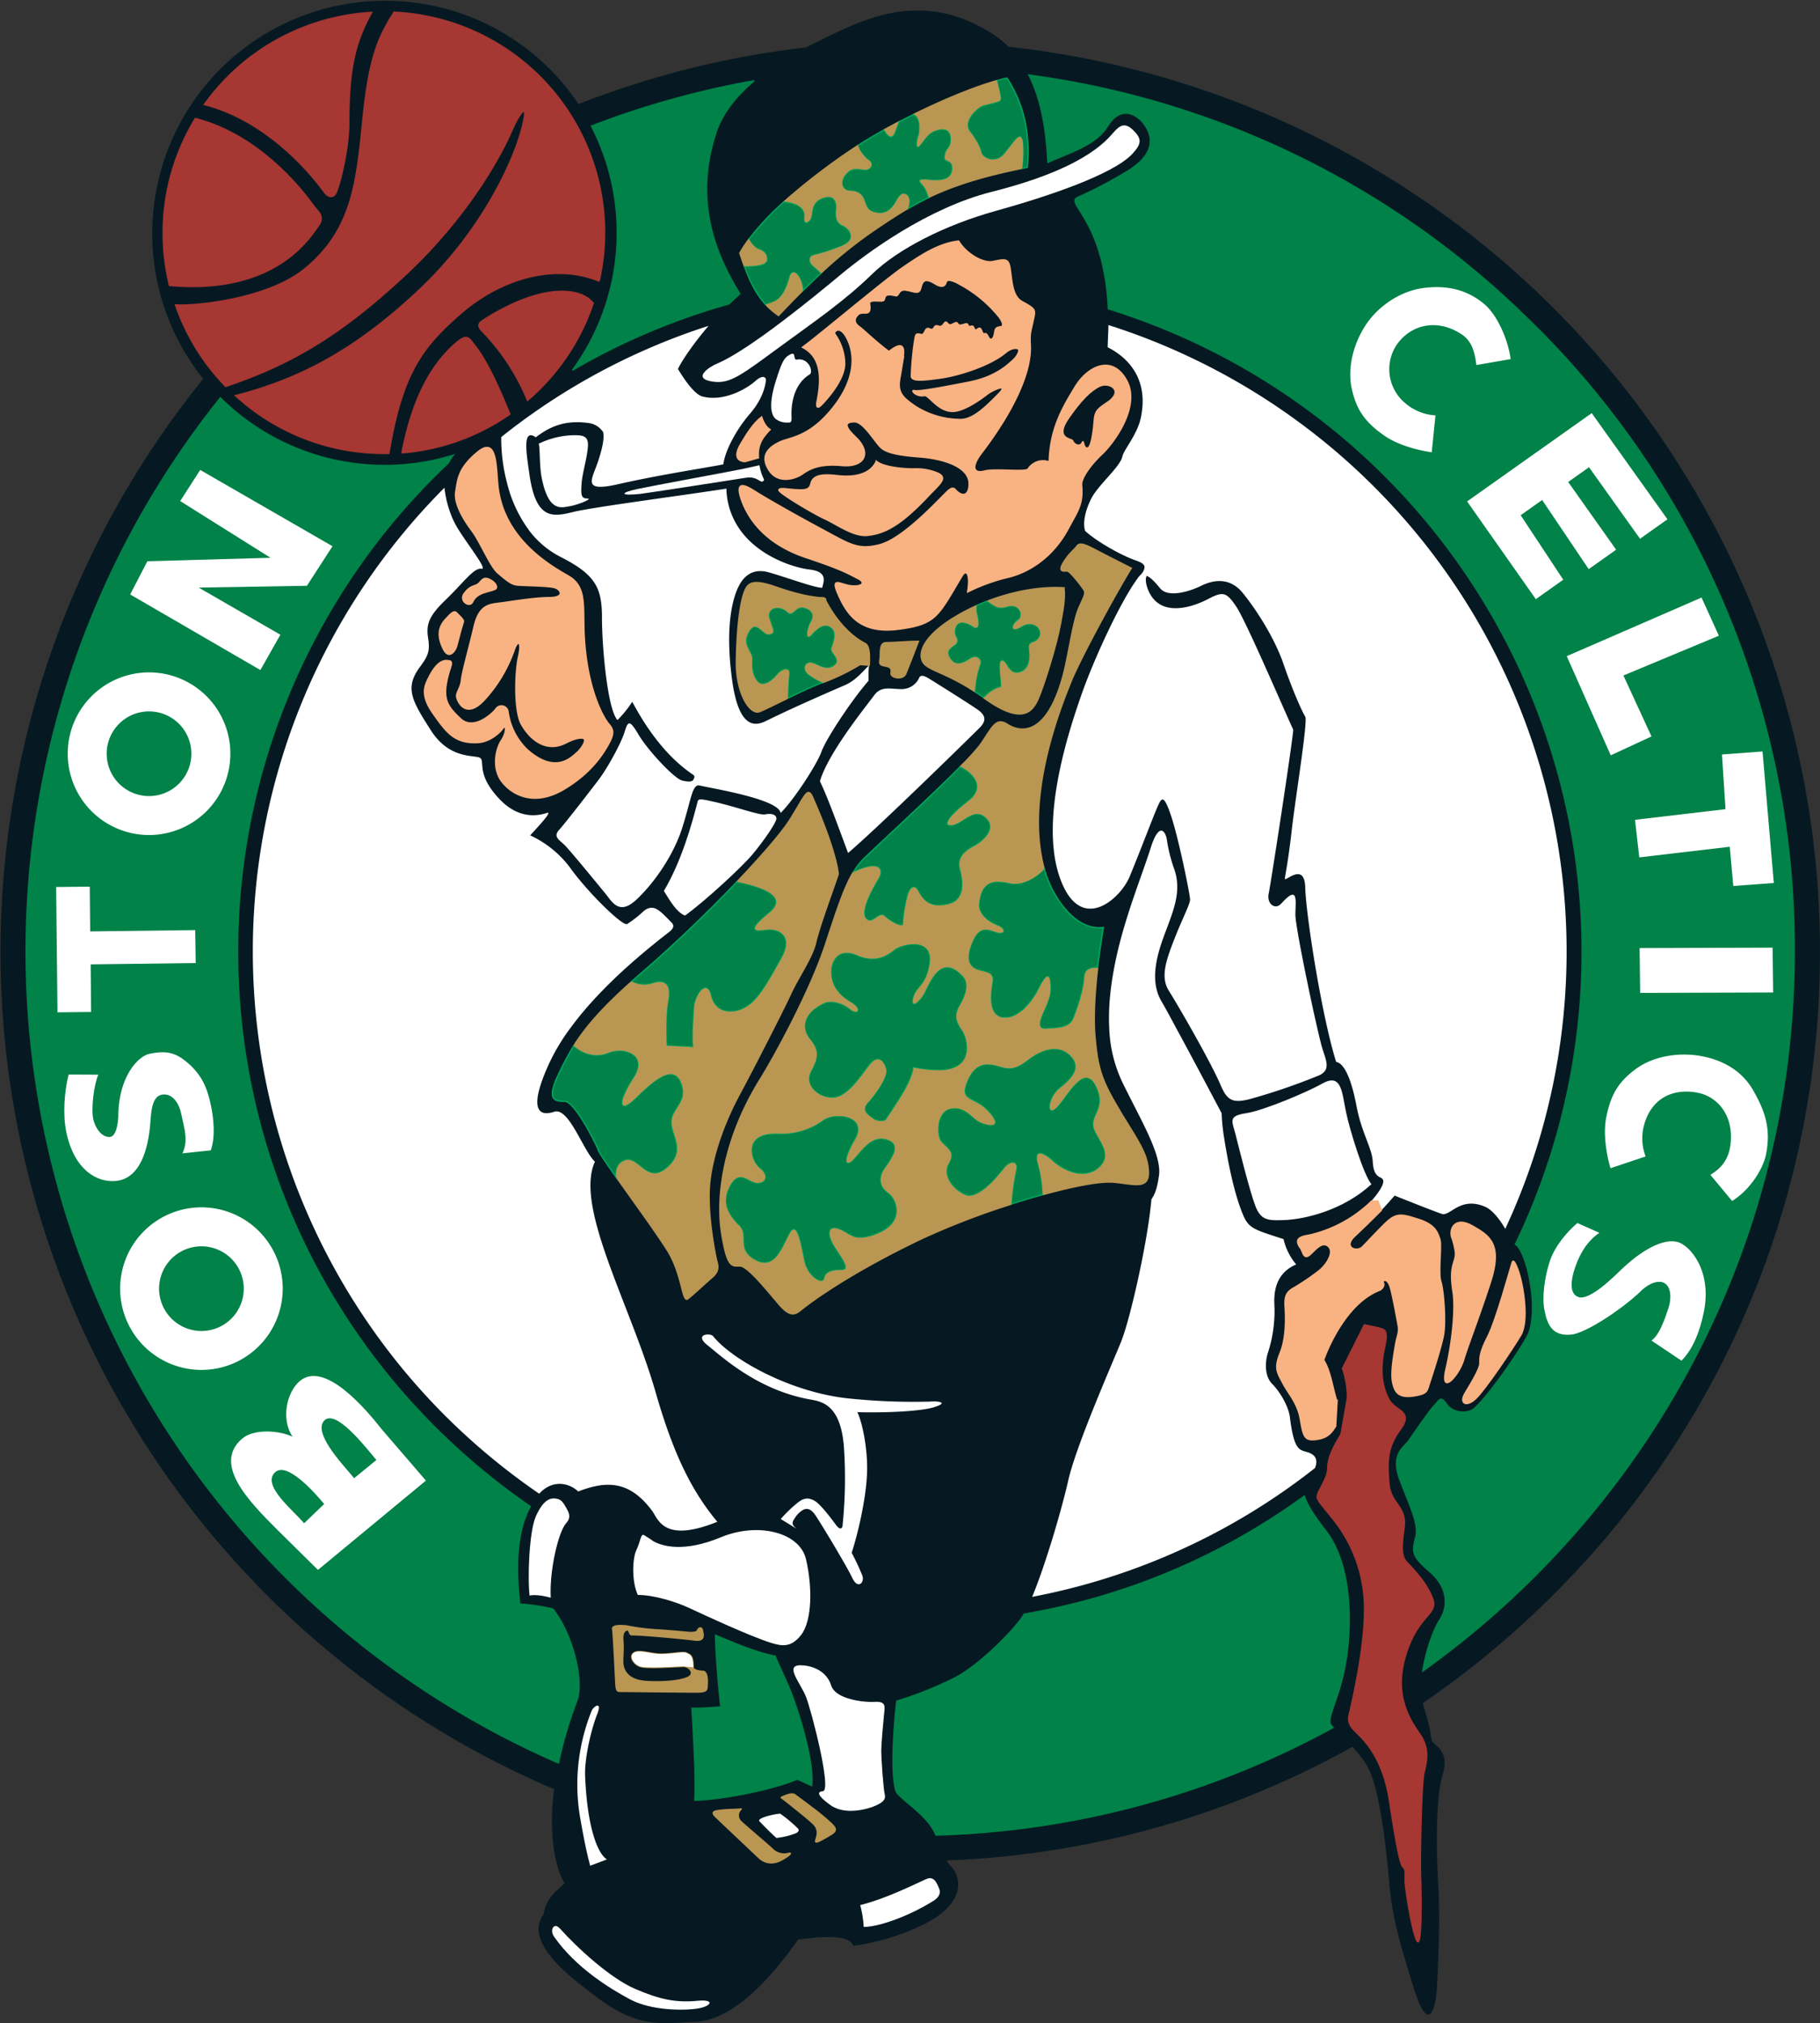 <svg xmlns="http://www.w3.org/2000/svg" viewBox="0 0 661.58 735.46"><rect x="0" y="0" width="661.58" height="735.46" fill="#333333" stroke="none"/><defs><style>.cls-1{fill:#061922;}.cls-11,.cls-2{fill:#008248;}.cls-2{stroke:#008248;}.cls-10,.cls-12,.cls-2,.cls-5,.cls-7,.cls-9{stroke-width:0.5px;}.cls-3{fill:#fff;}.cls-4{fill:#a63732;}.cls-10,.cls-12,.cls-5,.cls-7,.cls-9{fill:none;}.cls-5{stroke:#a63732;}.cls-6{fill:#ba9653;}.cls-7{stroke:#ba9653;}.cls-8{fill:#f9b282;}.cls-10,.cls-9{stroke:#f9b282;}.cls-9{stroke-linecap:round;}.cls-12{stroke:#00a55c;}</style></defs><title>Asset 29</title><g id="Layer_2" data-name="Layer 2"><g id="BOS_CELTICS_PRI"><path class="cls-1" d="M661.58,345.82A330.84,330.84,0,0,0,366.6,17a35.45,35.45,0,0,0-5.88-4.72c-26.49-17-48.59-4.38-63.92,3.06-1.1.54-2.4,1.18-3.84,1.91a328.33,328.33,0,0,0-82.68,20.59,86,86,0,0,0-10.68-13A84.63,84.63,0,0,0,73.86,137.73,331,331,0,0,0,201.4,650.42c-2.16,17.49.69,29.34,3.88,34.21-4.86,4.09-6.91,6.65-7.67,11.25-7.68,10.48,11,23.77,18.66,29.65,15.75,12.08,24,10,36.3,9.46,15.15-.63,29.4-18.41,37.58-29.91,16.37-2.3,19.44.26,20,2.3a85.72,85.72,0,0,0,22-6.13c22.1-9.31,15.85-20.72,13.55-22.76a7.4,7.4,0,0,1-1.54-2.17A328.28,328.28,0,0,0,491.65,635a59.46,59.46,0,0,1,4.83,6.15c4.86,7.16,7.41,30.42,8.43,42.44s3.07,20.2,9,39.12,8.18,5.11,8.43,0,1.28-23.52.51-36.81-1-32.48,1.54-40.65S522.3,635,521,633.49s0-2-3.32-12.52a17.49,17.49,0,0,1-.47-1.83,333.63,333.63,0,0,0,47.46-39.42,328.63,328.63,0,0,0,96.89-233.9Z"/><path class="cls-2" d="M252.57,654.46c12.28-.52,29.4-4.35,37.2-7.67,1,.26,2.69,1.27,5.25,2.3,1-8.18-4.22-25.18-7.17-33-2-5.18-3.83-8.7-6.13-14.06-6.9-1.28-15.47-5-21.6-7.55,0,4.86.89,17.52,1.91,26a103.72,103.72,0,0,1-10.48.52c.51,9.2,1.54,25.82,1,33.49Z"/><path class="cls-2" d="M484,627.36c-2.3-2.3,2.81-9.46,5.11-22.76s2.56-35.53-7.16-48.06c-4.73-6.1-7-9.95-7.81-12.68a241.77,241.77,0,0,1-101.86,42.91,18.59,18.59,0,0,1-1.28,2c-5.37,6.9-15.85,16.87-23.53,21A134.42,134.42,0,0,1,326,618.41c-1,8.18-2.36,26.43-.26,32.73.77,2.29,10.23,7.92,13.55,14.06.35.64.66,1.26.95,1.88A319.32,319.32,0,0,0,484.59,628l-.64-.61Z"/><path class="cls-2" d="M558.06,118.55A319,319,0,0,0,374,27.29c5.57,11,6.43,23.67,6.94,31.72,10-4.34,17.64-6.65,21.73-13.29s9.72-5.37,13.29-.51,3.58,11-5.87,16.87a155.22,155.22,0,0,1-18.41,9.71c-2.05,1-.26,2.82,2,6.65s8.16,13.31,9.2,33.24l0,.58A244.77,244.77,0,0,1,550.85,452.33c2.12,1.1,5,8.52,6,18.3.52,5.12.26,10.74-1.27,14.32s-13.6,21.69-19.69,27.1c-2.3,2.05-7.67,1.79-10-1.53s-2.56-1.54-4.35.25-7.92,10.74-9.46,13-6.65,4.6-3.32,13.81,7.16,16.11,5.88,21.22-1.79,6.65,5.11,12.53,6.65,13,3.58,17.64c-1.92,2.88-4.94,10.57-6.12,18.49,81.66-58.34,135-153.9,135-261.68a319.3,319.3,0,0,0-94.14-227.27Z"/><path class="cls-2" d="M188.91,583.12c-.91-8.65-2.22-24.31,3.84-35.48a247.24,247.24,0,0,1-34.82-29,244.2,244.2,0,0,1,5.12-350.43,13.88,13.88,0,0,1,1.7-2.73A84.82,84.82,0,0,1,80.1,144.65,321.8,321.8,0,0,0,203,640.89a147.83,147.83,0,0,1,6.63-22.48c2.81-7.41-1.53-24.55-8.69-33.49a71.81,71.81,0,0,0-12-1.8Z"/><path class="cls-2" d="M274.13,29.37A318.58,318.58,0,0,0,215,45.83a84.71,84.71,0,0,1-6.89,88.73A243.23,243.23,0,0,1,265,110.46c1.3-1.27,2.61-2.5,3.92-3.64-7.41-12.27-17.38-32-8.69-58.55,2.45-7.5,7.84-13.79,13.89-18.9Z"/><path class="cls-3" d="M402.65,126.25c7.16,3.58,15.16,11.37,12,25.82-1.27,5.88-6.19,11.54-6.64,13.81-.77,3.84-8.82,10.35-11.38,15.47s-2.94,9.38-2.19,11.57a.14.14,0,0,0,0,.06c4.09,3.84,13.29,9,18.4,10.74,4,1.4,3.72,2.47,2.05,5.11,2.81.26,4.26,2,6.9,5.12,2.82,3.32,10.23,1.27,14.84-1s10.47-3.07,15.08,2.56,11.5,16.11,14.83,25.82,6.9,17.64,7.92,19.18-3.58,29.65-4.86,40.91-2.3,16.1-2.55,17.89,7.15-6.39,7.41,3.32c.2,7.76,3.83,32.6,8,51,1.06,4.69,2.15,8.94,3.24,12.4,3.07.51,5.63,6.65,7.41,16.11s5.63,15.33,5.88,19.94,1.54,5.36,3.07,6.13,1,3.07-3.58,8.44A41.81,41.81,0,0,1,502.1,440c1.28-1.27,4.86-5.37,4.86-5.37s14.06,5.63,17.13,6.65,6.71-6.55,15.85-2.55c2.49,1.09,5.27,4.55,7.23,8A239,239,0,0,0,402.93,118.17c-.09,3.51-.28,6.84-.28,8.08Z"/><path class="cls-3" d="M476.54,528.41c-3.58-1.79-5.91.81-7.67-13.29-.51-4.09-3.84-9.46-6.4-12s-2.86-7.34-1.53-11.5a48.71,48.71,0,0,0,2.3-17.39c-.26-5.11.77-11.5,7.92-14.57a22.23,22.23,0,0,1-4.59-9.2c-10.49-3.46-12.58-3.75-14.71-8.82-3.57-8.52-5.77-21-6.84-27.73a73.1,73.1,0,0,1-.95-9.22c-3.36-6.35-10.81-20.46-16.58-31.06-2.13-4-4-7.43-5.41-9.84-5.12-8.95,0-20.71,2.56-27.62s4.6-13,2.3-19.94A56.45,56.45,0,0,1,424.12,305c-.51-2.81-2.81-6.39-5.87,3.33s-8.95,24-12.28,38.86c-1.89,8.42-3.2,17.59-2.76,26.46a50,50,0,0,0,4.55,19.3c6.65,13.81,14.57,26.59,13.55,34.26s-2.7,7.93-2.81,9.2c-1.28,14.83-7.67,43.21-11,51.4s-16.37,37.83-19.18,50.36c-2.15,9.6-8.06,30.14-13.12,42.33A237.75,237.75,0,0,0,478,533.67c.88-2.15.72-4.15-1.49-5.26Z"/><path class="cls-3" d="M192.39,192.92a33.32,33.32,0,0,0,11.35,9.52c12.53,6.39,15.08,11,15.08,22s2.05,33.49,5.63,37.32a40.1,40.1,0,0,0,5.37-6.64c3.58,6.64,10.79,18.95,22.24,26.59.77.51.42,3.33,2.3,3.83,3.84,1,28.64,4.86,29.4,10,5.12-5.12,13.3-17.9,14.83-22.25s10.48-18.15,17.13-25.82c0-3.07,0-4.86.26-5.63-1.79,1.54-4.61,5.37-8.7,7.16s-18.4,7.93-28.63,13c-3.58,1.79-10,3.84-12.53-14.83s0-28.38,1.79-32.72,5.11-8.18,11.51-6.39,16.62,5.62,19.43,5.62c.51-2.05,2.3-5.88-4.61-6.65-4.91-.54-17.72-4.2-25-14.12a26.74,26.74,0,0,1-5.19-15.28c-14.57,2.3-48.07,6.65-55.48,8.44s-13.7,3.31-16.11-13.55c-1-7.16-2.81-17.13,2.3-13.55,4.09-3.07,9.76-6.68,19.69-5.11a7.44,7.44,0,0,1,4.79,3.22c.56,2.49-.51,6.54-1.73,10.32-2.2,6.86-6.51,11.77,7.42,8.57,14.59-3.35,33.11-6.14,38-7.16.64-5,4.73-12.66,9.58-18.28s5.63-10.23,5.88-12-1.42-2.19-3.83,0c-2.81,2.56-11.25,7.67-19.17,5.62-3.07-.78-6.91-6.64-8.95-10,1.68-3.52,5.92-9.58,11.12-15.69a236.4,236.4,0,0,0-75.35,40.42,62.83,62.83,0,0,0,2.1,16.68,48.25,48.25,0,0,0,8.08,17.33Z"/><path class="cls-3" d="M210.13,542.22c10.48-4.09,18.75-3.9,26.85,6.91,2.3,3.06,4.09,12,23.77,4.08-10.48-12.52-16.76-27.37-22.49-47.3-9.06-31.46-29.53-67.23-22-83.6-4.35-4.09-9.46-19.94-14.83-18.15-3.61,1.2-8.69,1.28-4.6-10.74a73.27,73.27,0,0,1,10.6-19.81c7-9.58,18.07-21.12,35.93-34.9,1.53-1.28,1.79-2.3.77-3.32-1.8-1.79-3.58-3.84-5.37-4.86s-3.58-.51-5.12,1A41.77,41.77,0,0,1,228,335.9c-1.54,1-13.81-11-20.2-19.69a37.8,37.8,0,0,0-15.08-12.53c2.55-2.81,8.33-8.91,6.13-8.17-3.83,1.27-10.55,2.12-17.38-5.12-8.44-8.95-5.12-13.55-6.91-14.83s-11,.77-17.89-10-9.67-15.41-4.1-23c2.82-3.84,3.84-5.62,3.07-10.48s0-7.93,6.4-14.07,10.22-11.75,13-11.25c2.24.41-4.23-7.71-8.14-13.86a32.29,32.29,0,0,1-2.34-4.29,39,39,0,0,1-3-11.31,238.74,238.74,0,0,0,.28,337.38A242.14,242.14,0,0,0,196,543c5.24-5.7,11.47-3.5,14.17-.8Z"/><path class="cls-4" d="M74.27,38c21,5.37,36.67,22.31,43.56,31.77,1.76,2.41,3.58,2,4.35.25,1.63-3.79,4.61-16.1,4.61-25.56,0-21.48,2.94-30,8.31-39.94A80.18,80.18,0,0,0,74.27,38Z"/><path class="cls-5" d="M74.27,38c21,5.37,36.67,22.31,43.56,31.77,1.76,2.41,3.58,2,4.35.25,1.63-3.79,4.61-16.1,4.61-25.56,0-21.48,2.94-30,8.31-39.94A80.18,80.18,0,0,0,74.27,38Z"/><path class="cls-4" d="M61.61,103.76C101,107.34,113.23,85.34,115.79,82s-.51-5.37-1.79-7.16c-6.8-9.53-22-26.39-43-31.76A79.72,79.72,0,0,0,59.33,84.61a80.58,80.58,0,0,0,2.28,19.15Z"/><path class="cls-5" d="M61.61,103.76C101,107.34,113.23,85.34,115.79,82s-.51-5.37-1.79-7.16c-6.8-9.53-22-26.39-43-31.76A79.72,79.72,0,0,0,59.33,84.61a80.58,80.58,0,0,0,2.28,19.15Z"/><path class="cls-4" d="M217.83,102.22c-16.62-6.9-36.33-.51-50.39,11.76s-21.22,21.7-26.08,50.84c-.6,0-1.19,0-1.79,0a79.77,79.77,0,0,1-54-21c24-6.14,44.29-17.13,67-38.6s34-46.53,37.08-58.29-1.28-4.86-3.58.5c-3.56,8.31-15.34,30.69-38.61,52.42s-41.15,32.45-65.43,40.63a80,80,0,0,1-18.24-29.63c8.18.51,33.95-2.47,46.86-13,17-13.9,18.91-30.42,21.22-53.94s5.75-30.52,11.37-39.47a80.18,80.18,0,0,1,74.56,97.76Z"/><path class="cls-5" d="M217.83,102.22c-16.62-6.9-36.33-.51-50.39,11.76s-21.22,21.7-26.08,50.84c-.6,0-1.19,0-1.79,0a79.77,79.77,0,0,1-54-21c24-6.14,44.29-17.13,67-38.6s34-46.53,37.08-58.29-1.28-4.86-3.58.5c-3.56,8.31-15.34,30.69-38.61,52.42s-41.15,32.45-65.43,40.63a80,80,0,0,1-18.24-29.63c8.18.51,33.95-2.47,46.86-13,17-13.9,18.91-30.42,21.22-53.94s5.75-30.52,11.37-39.47a80.18,80.18,0,0,1,74.56,97.76Z"/><path class="cls-4" d="M215.61,110.27c-3.84-5.37-17.51-8-39.23,5.63-2,1.27-3.45,2.17-1,4.6a79.47,79.47,0,0,1,16.38,25.07,80.34,80.34,0,0,0,23.87-35.3Z"/><path class="cls-5" d="M215.61,110.27c-3.84-5.37-17.51-8-39.23,5.63-2,1.27-3.45,2.17-1,4.6a79.47,79.47,0,0,1,16.38,25.07,80.34,80.34,0,0,0,23.87-35.3Z"/><path class="cls-4" d="M185.33,150.53c-4.61-11.25-8.44-19.42-12.78-25-2.35-3-2.81-4.34-7.16-.51-12.08,10.67-16.75,26.83-19.3,39.61a79.67,79.67,0,0,0,39.24-14.05Z"/><path class="cls-5" d="M185.33,150.53c-4.61-11.25-8.44-19.42-12.78-25-2.35-3-2.81-4.34-7.16-.51-12.08,10.67-16.75,26.83-19.3,39.61a79.67,79.67,0,0,0,39.24-14.05Z"/><path class="cls-6" d="M283.89,653.43c1.66-.76,4-1.78,5-1s7.16,5.12,11,8.44,5.11,4.35,2,6.14-5.87,3.58-5.36,2,1.27-3.83-.77-5.88-7.06-5.92-9.21-7.67c-1.4-1.15-2.68-2.05-2.68-2.05Z"/><path class="cls-7" d="M283.89,653.43c1.66-.76,4-1.78,5-1s7.16,5.12,11,8.44,5.11,4.35,2,6.14-5.87,3.58-5.36,2,1.27-3.83-.77-5.88-7.06-5.92-9.21-7.67c-1.4-1.15-2.68-2.05-2.68-2.05Z"/><path class="cls-6" d="M269.44,657.66a3,3,0,0,0,0,4.6c1.54,1.53,10.1,8.69,11.51,10.1a6,6,0,0,0,5.75,1.4c2.31-.51-2.68,2.81-4.6,3.2a6.45,6.45,0,0,1-6.14-1.54c-2-1.91-13.54-12.78-15.84-15s.63-2.17,2.68-2.42,3.83-.13,6.64-.38Z"/><path class="cls-7" d="M269.44,657.66a3,3,0,0,0,0,4.6c1.54,1.53,10.1,8.69,11.51,10.1a6,6,0,0,0,5.75,1.4c2.31-.51-2.68,2.81-4.6,3.2a6.45,6.45,0,0,1-6.14-1.54c-2-1.91-13.54-12.78-15.84-15s.63-2.17,2.68-2.42,3.83-.13,6.64-.38Z"/><path class="cls-6" d="M255.13,592.2c.78,2.34,1,4.48-2.56,4s-18.65-1.92-23-1.92c-1,0-.64-2.56-2.17-1.53s-.9,3.32-.9,5.87-.21,4.1-.13,5.89c.13,2.68,1.8,6.39,8.7,6.77s13.42-.38,15.47-1.79-.13-3.7-2.05-3.7-13.42.89-15.85,0-4-3.7-2.3-4.86c2-1.41,6,.38,10,.38s8.18-1,9.21-.38,2.43.38,2.43,5.24c0,1,2.42,1.4,3.57,1.4s1.67,1.92,1.54,4.48.13,3.06-4.48,3.06-24.41-.25-27.36-.25c-1.14,0-1.27-.89-1.4-3.2s-.89-18.28-1.15-19.55,3.07-1.41,5.75-.9a79.19,79.19,0,0,0,10.36,1.28c4.34.26,11,.89,11,.89s3.33.39,3.71-.63,1.4-1.28,1.66-.52Z"/><path class="cls-7" d="M255.13,592.2c.78,2.34,1,4.48-2.56,4s-18.65-1.92-23-1.92c-1,0-.64-2.56-2.17-1.53s-.9,3.32-.9,5.87-.21,4.1-.13,5.89c.13,2.68,1.8,6.39,8.7,6.77s13.42-.38,15.47-1.79-.13-3.7-2.05-3.7-13.42.89-15.85,0-4-3.7-2.3-4.86c2-1.41,6,.38,10,.38s8.18-1,9.21-.38,2.43.38,2.43,5.24c0,1,2.42,1.4,3.57,1.4s1.67,1.92,1.54,4.48.13,3.06-4.48,3.06-24.41-.25-27.36-.25c-1.14,0-1.27-.89-1.4-3.2s-.89-18.28-1.15-19.55,3.07-1.41,5.75-.9a79.19,79.19,0,0,0,10.36,1.28c4.34.26,11,.89,11,.89s3.33.39,3.71-.63,1.4-1.28,1.66-.52Z"/><path class="cls-8" d="M163.35,240.28c-3.33-1-5.88,2.81-7.42,5.88s-3.33,6.39,1.54,13.29,7.88,11,16.36,10.49c4.09-.26,7.67-3.33,8.94-5.12s1.54,1.28-.51,4.35-3.57,10.23.26,15.09,11.76,8.94,22.24,2.81,14.83-13.56,16.62-16.88,1.79-4.86,0-6.9-7.67-11.78-8.95-30.94c-.77-11.5,1.28-18.92-5.88-23S183,195.57,181,176.62c-.76-7.16-.25-18.16-7.41-12.27s-7.16,10-7.92,14.31,2.81,10.23,5.88,14.32,6.64,13,9.45,15.34,4.61,4.09,6.91,4.35,11.5.25,13.81,1,3.58,3.58-2,3.58-14.32,1.53-18.15,2-7.42.77-9.21,8.44-4.34,16.62-4.6,19.43-1.79,4.35-1.79,5.88,3.07,8.95,10,1.54a51.78,51.78,0,0,0,11-18.41c1.28-3.58,2.81-3.07,1.53,2.55s-1.66,19.69,1,24.55c2.89,5.22,8.72,10.6,16.11,6.9,1.54-.77,4.09-2,6.13-1.79s-.38,3.84-2.17,5.37-7.67,8-18-1.28a23.56,23.56,0,0,1-6.91-13.81,2.41,2.41,0,0,0-4.34-1c-1.28,1.79-8.18,8.19-13,3.58s-6.87-7.15-4.09-16.87c.51-1.79,1.5-3.71.26-4.09Z"/><path class="cls-9" d="M163.35,240.28c-3.33-1-5.88,2.81-7.42,5.88s-3.33,6.39,1.54,13.29,7.88,11,16.36,10.49c4.09-.26,7.67-3.33,8.94-5.12s1.54,1.28-.51,4.35-3.57,10.23.26,15.09,11.76,8.94,22.24,2.81,14.83-13.56,16.62-16.88,1.79-4.86,0-6.9-7.67-11.78-8.95-30.94c-.77-11.5,1.28-18.92-5.88-23S183,195.57,181,176.62c-.76-7.16-.25-18.16-7.41-12.27s-7.16,10-7.92,14.31,2.81,10.23,5.88,14.32,6.64,13,9.45,15.34,4.61,4.09,6.91,4.35,11.5.25,13.81,1,3.58,3.58-2,3.58-14.32,1.53-18.15,2-7.42.77-9.21,8.44-4.34,16.62-4.6,19.43-1.79,4.35-1.79,5.88,3.07,8.95,10,1.54a51.78,51.78,0,0,0,11-18.41c1.28-3.58,2.81-3.07,1.53,2.55s-1.66,19.69,1,24.55c2.89,5.22,8.72,10.6,16.11,6.9,1.54-.77,4.09-2,6.13-1.79s-.38,3.84-2.17,5.37-7.67,8-18-1.28a23.56,23.56,0,0,1-6.91-13.81,2.41,2.41,0,0,0-4.34-1c-1.28,1.79-8.18,8.19-13,3.58s-6.87-7.15-4.09-16.87c.51-1.79,1.5-3.71.26-4.09Z"/><path class="cls-8" d="M168.46,226c-1.1,3.3-2.05,7.67-2.56,9.2s-2.81,4.86-4.86.52-1.94-7.78,1.28-11c1-1,2.56-3.06,3.58-2s2.81,2.55,2.56,3.32Z"/><path class="cls-9" d="M168.46,226c-1.1,3.3-2.05,7.67-2.56,9.2s-2.81,4.86-4.86.52-1.94-7.78,1.28-11c1-1,2.56-3.06,3.58-2s2.81,2.55,2.56,3.32Z"/><path class="cls-8" d="M180,214.2c-2.12,1.05-6.61,1.05-8.19,4.6-1,2.3-5.11-.25-3.07-3.07s3.58-2.55,4.86-3.32,1.79-3.07,4.35-1.79,3.06,3.07,2.05,3.58Z"/><path class="cls-9" d="M180,214.2c-2.12,1.05-6.61,1.05-8.19,4.6-1,2.3-5.11-.25-3.07-3.07s3.58-2.55,4.86-3.32,1.79-3.07,4.35-1.79,3.06,3.07,2.05,3.58Z"/><path class="cls-8" d="M348.45,87.64c-7.16.77-13.81,5.12-20.46,9.72s-30.67,24.8-36.3,28.89c5.88,3.07,7.41,9.2,5.37,19.43-.46,2.27,0,3.07,1.53,1.53s8.69-9.2,8.44-15.33a18.86,18.86,0,0,0-3.58-10.49c-.51-.77,2.05-3.83,4.86,2.56s2,15.34-6.4,25.31-15.08,9.72-18.66,11.51-7.16,4.6-3.83,10,9.71,3.32,12.27,1.53,6.13-3.83,14.32-3.07,10.9-4.43,5.36-10c-1.78-1.79-6.39-5.88-.76-5.88,3.32,0,7.41,7.42,9.71,9.46s7.42,2.81,14.32,3.33,17.64,3.06,17.64,9.71c0,4.09-2.2,5.28-5.11,2.05-1.15-1.28-2.79.74-4.09,2-4.35,4.35-15.47,16.11-23.4,18.15s-10.86-.25-21.34-5.88-20.2-11.25-23-13-8.7-5.89-5.89,2.3,9.72,16.61,23.53,21.21,15.85,6.14,18.92,7.68,1.27,3.06-2.82,2.55c-3.56-.44-7.41-3.58-4.34,3.32s7.67,14.32,21.73,12.53,14.47-4.76,23.27-19.43c1.53-2.56,3.06-.76,2,5.88a67.71,67.71,0,0,1,14.83-5.37c4.09-1,14.73-4.63,21.73-17.64,3.58-6.64,5.51-8.93,4.86-15.85-.24-2.57,3.58-7.67,7.42-11.25s14.31-17.13,8.94-26.84-14.32-4.86-18.66,2.3-9.2,15.08-9.46,27.35a6.46,6.46,0,0,0-7.67,2.56c-.77,1.28-12-.25-15.86.77s-5.11-1.28-1-6.65,18.5-24.82,17.64-39.37c-.25-4.35.33-5.15,1-8.44.89-4.22,1.29-4.28-4-7.16-3.42-1.87-3.63-7.19-4.22-11.25C366.73,94,365.9,94,361,95.06c-3.65.77-9.72-2.81-12.53-7.42Z"/><path class="cls-10" d="M348.45,87.64c-7.16.77-13.81,5.12-20.46,9.72s-30.67,24.8-36.3,28.89c5.88,3.07,7.41,9.2,5.37,19.43-.46,2.27,0,3.07,1.53,1.53s8.69-9.2,8.44-15.33a18.86,18.86,0,0,0-3.58-10.49c-.51-.77,2.05-3.83,4.86,2.56s2,15.34-6.4,25.31-15.08,9.72-18.66,11.51-7.16,4.6-3.83,10,9.71,3.32,12.27,1.53,6.13-3.83,14.32-3.07,10.9-4.43,5.36-10c-1.78-1.79-6.39-5.88-.76-5.88,3.32,0,7.41,7.42,9.71,9.46s7.42,2.81,14.32,3.33,17.64,3.06,17.64,9.71c0,4.09-2.2,5.28-5.11,2.05-1.15-1.28-2.79.74-4.09,2-4.35,4.35-15.47,16.11-23.4,18.15s-10.86-.25-21.34-5.88-20.2-11.25-23-13-8.7-5.89-5.89,2.3,9.72,16.61,23.53,21.21,15.85,6.14,18.92,7.68,1.27,3.06-2.82,2.55c-3.56-.44-7.41-3.58-4.34,3.32s7.67,14.32,21.73,12.53,14.47-4.76,23.27-19.43c1.53-2.56,3.06-.76,2,5.88a67.71,67.71,0,0,1,14.83-5.37c4.09-1,14.73-4.63,21.73-17.64,3.58-6.64,5.51-8.93,4.86-15.85-.24-2.57,3.58-7.67,7.42-11.25s14.31-17.13,8.94-26.84-14.32-4.86-18.66,2.3-9.2,15.08-9.46,27.35a6.46,6.46,0,0,0-7.67,2.56c-.77,1.28-12-.25-15.86.77s-5.11-1.28-1-6.65,18.5-24.82,17.64-39.37c-.25-4.35.33-5.15,1-8.44.89-4.22,1.29-4.28-4-7.16-3.42-1.87-3.63-7.19-4.22-11.25C366.73,94,365.9,94,361,95.06c-3.65.77-9.72-2.81-12.53-7.42Z"/><path class="cls-8" d="M318.54,167.67c-1.41,3.19-5.27,6.26-14.2,5.24-4.47-.51-8.84-.57-9.58,2.94-.52,2.43-2.55,2.3-5.37,2.18s-6.14-.9-6.27.12,12.53,8.56,16.75,10.48,10.37,6.49,15.34,6c6.65-.64,12.44-3.93,22.25-14.32,4-4.28,7.28-6.52,3.44-8.31a19.58,19.58,0,0,0-8.69-1.53c-3.45,0-10.86-.51-13.67-2.81Z"/><path class="cls-10" d="M318.54,167.67c-1.41,3.19-5.27,6.26-14.2,5.24-4.47-.51-8.84-.57-9.58,2.94-.52,2.43-2.55,2.3-5.37,2.18s-6.14-.9-6.27.12,12.53,8.56,16.75,10.48,10.37,6.49,15.34,6c6.65-.64,12.44-3.93,22.25-14.32,4-4.28,7.28-6.52,3.44-8.31a19.58,19.58,0,0,0-8.69-1.53c-3.45,0-10.86-.51-13.67-2.81Z"/><path class="cls-8" d="M270.85,167.8c-3.45-.13-3.83-2.69-1.53-6.52s4.48-7.41,7.54-9.72c.51,1.66,1.53,3.71,3.07,4.6-2,2.18-4.75,4.9-4.23,10.27l-4.85,1.37Z"/><path class="cls-10" d="M270.85,167.8c-3.45-.13-3.83-2.69-1.53-6.52s4.48-7.41,7.54-9.72c.51,1.66,1.53,3.71,3.07,4.6-2,2.18-4.75,4.9-4.23,10.27l-4.85,1.37Z"/><path class="cls-1" d="M328.25,130.09c.64-3.58.13-6.52-5.11-2.3-4.86-3.58-9.21-7.93-10.74-9s-2.3-2.56-.51-4.35,5,1.36,4.22-4c-.26-1.79,4-.64,5-1.15s-.47-3,4.35-1.79c1.53.38.89-2.56,4-2s4.6,1.67,5.24-.77,1.35-3.94,5.24-1.53c2.69,1.66,3.71.64,4-.64s2.68-.51,4.85.77a47.06,47.06,0,0,1,13.94,11.38c1.53,1.78,2.3,3.7,1.28,4s-2.18,0-2.43,2.05-1.28,3.83-2.43,1.53-1.41.38-2.3-2.05-2.05.9-2.69-.76c-.83-2.16-1.61.36-2.43-1.54-.38-.89-2.81,1.15-3.58-.25s-2.43,1.53-3.7-.13-1.28,1.79-3.33,1-1.15,1.92-3.19,1-1.41,2.55-3.33,2-1.78.38-2.17,2.56a108.48,108.48,0,0,0-1.15,12.65c.13,2,4.35,1.54,10.74.64s17.8-4.43,23.52-9.21c2.3-1.91,4.35-1.78,4.73-1.14s-.64,2.68-2.3,4.09-6,5.88-15.85,7.79-18,3.46-19.69,3.07.64,2.43,3.58,1.79c1.55-.33,4.86,5.76,10.23,5.76,4.35,0,10.86-4.86,12.65-6.27s8.31-4.35,4,0-8.94,9.08-13.54,9.21a30.8,30.8,0,0,1-16.49-4.73c-4.87-3.33-6.66-5.12-5.76-10.23s1-6.14,1.28-7.54Z"/><path class="cls-10" d="M328.25,130.09c.64-3.58.13-6.52-5.11-2.3-4.86-3.58-9.21-7.93-10.74-9s-2.3-2.56-.51-4.35,5,1.36,4.22-4c-.26-1.79,4-.64,5-1.15s-.47-3,4.35-1.79c1.53.38.89-2.56,4-2s4.6,1.67,5.24-.77,1.35-3.94,5.24-1.53c2.69,1.66,3.71.64,4-.64s2.68-.51,4.85.77a47.06,47.06,0,0,1,13.94,11.38c1.53,1.78,2.3,3.7,1.28,4s-2.18,0-2.43,2.05-1.28,3.83-2.43,1.53-1.41.38-2.3-2.05-2.05.9-2.69-.76c-.83-2.16-1.61.36-2.43-1.54-.38-.89-2.81,1.15-3.58-.25s-2.43,1.53-3.7-.13-1.28,1.79-3.33,1-1.15,1.92-3.19,1-1.41,2.55-3.33,2-1.78.38-2.17,2.56a108.48,108.48,0,0,0-1.15,12.65c.13,2,4.35,1.54,10.74.64s17.8-4.43,23.52-9.21c2.3-1.91,4.35-1.78,4.73-1.14s-.64,2.68-2.3,4.09-6,5.88-15.85,7.79-18,3.46-19.69,3.07.64,2.43,3.58,1.79c1.55-.33,4.86,5.76,10.23,5.76,4.35,0,10.86-4.86,12.65-6.27s8.31-4.35,4,0-8.94,9.08-13.54,9.21a30.8,30.8,0,0,1-16.49-4.73c-4.87-3.33-6.66-5.12-5.76-10.23s1-6.14,1.28-7.54Z"/><path class="cls-1" d="M402.65,146.19c-3,2.1-4.6,2.81-4.86,6.4s-1,9.68-2.3,10.22c-1.74.71-1.5-3.31-2.05-2-.76,1.78-2.93,1-3.57-.64-.28-.72-6.65-.64-1.54-8.06,4.63-6.71,8.18-10.22,11.5-11.76s8.95,1.54,2.82,5.88Z"/><path class="cls-10" d="M402.65,146.19c-3,2.1-4.6,2.81-4.86,6.4s-1,9.68-2.3,10.22c-1.74.71-1.5-3.31-2.05-2-.76,1.78-2.93,1-3.57-.64-.28-.72-6.65-.64-1.54-8.06,4.63-6.71,8.18-10.22,11.5-11.76s8.95,1.54,2.82,5.88Z"/><path class="cls-8" d="M527.8,450.05c-1.19-3,.89-8.05,7.28-4.47s11.25,6.65,6.65,20.71-7.93,22.24-9.71,28.12-8.7,13.29-6.4,3.32,3.53-22,2.56-28.12c-1.79-11.25,1.82-10.59.64-15.72a28.05,28.05,0,0,0-1-3.84Z"/><path class="cls-9" d="M527.8,450.05c-1.19-3,.89-8.05,7.28-4.47s11.25,6.65,6.65,20.71-7.93,22.24-9.71,28.12-8.7,13.29-6.4,3.32,3.53-22,2.56-28.12c-1.79-11.25,1.82-10.59.64-15.72a28.05,28.05,0,0,0-1-3.84Z"/><path class="cls-8" d="M552,462.2c1.84,5.53,3.83,18.15.76,23.26s-12.52,19.18-16.1,22.76-6.39,2-4.09-1.79,5.37-8.95,5.37-10.74-.26-3.83,2.81-9.72,8.43-25.56,8.95-27.1,1.79,1.79,2.3,3.33Z"/><path class="cls-9" d="M552,462.2c1.84,5.53,3.83,18.15.76,23.26s-12.52,19.18-16.1,22.76-6.39,2-4.09-1.79,5.37-8.95,5.37-10.74-.26-3.83,2.81-9.72,8.43-25.56,8.95-27.1,1.79,1.79,2.3,3.33Z"/><path class="cls-8" d="M486,509.49c-1.54-4.59-2.31-11.24-4.86-15.08,2-5.62,8.78-20.75,20.2-25.31,1.27-.51,2-1.79,1.53-2.81s1.54-1.79,2.55,1.79,2.82,13.8,2.82,13.8c.51,2.3-.51,4.09-1,7.16s-1.8,10-1,13.55,2.05,6.14,9.21,4.6c3.58-.76,3.32-1.79,4.34-4.85s3.84-11.77,4.86-16.62.13-16.75-.89-19.81.38-13.43-.39-15.47-1.27-5.12-7.67-7.16-8.18-2.56-12.53,1.79-5.88,6.13-7.92,8.18-7.16.25-2.81-3.84,8.43-8.18,9.71-9.46l-1.28-3.32h-2.3a47.54,47.54,0,0,1-22.24,12.27c-2.31.48-6.65.77-3.58,4.86.77,1,1,3.83,2.81,2.81s4.6-5.62,7.16-3.58-.51,6.91-3.58,9.21a87,87,0,0,1-8.69,5.88c-2.3,1.28-3.58,2.55-3.32,6.64s.51,11.51-1.79,17.14-1,7.15,1,11,5.37,7.16,6.39,13.29,1.53,7.67,5.63,7.16,5.62-2.3,7.16-4.86l.51-9Z"/><path class="cls-9" d="M486,509.49c-1.54-4.59-2.31-11.24-4.86-15.08,2-5.62,8.78-20.75,20.2-25.31,1.27-.51,2-1.79,1.53-2.81s1.54-1.79,2.55,1.79,2.82,13.8,2.82,13.8c.51,2.3-.51,4.09-1,7.16s-1.8,10-1,13.55,2.05,6.14,9.21,4.6c3.58-.76,3.32-1.79,4.34-4.85s3.84-11.77,4.86-16.62.13-16.75-.89-19.81.38-13.43-.39-15.47-1.27-5.12-7.67-7.16-8.18-2.56-12.53,1.79-5.88,6.13-7.92,8.18-7.16.25-2.81-3.84,8.43-8.18,9.71-9.46l-1.28-3.32h-2.3a47.54,47.54,0,0,1-22.24,12.27c-2.31.48-6.65.77-3.58,4.86.77,1,1,3.83,2.81,2.81s4.6-5.62,7.16-3.58-.51,6.91-3.58,9.21a87,87,0,0,1-8.69,5.88c-2.3,1.28-3.58,2.55-3.32,6.64s.51,11.51-1.79,17.14-1,7.15,1,11,5.37,7.16,6.39,13.29,1.53,7.67,5.63,7.16,5.62-2.3,7.16-4.86l.51-9Z"/><path class="cls-4" d="M487.53,521.25c-1.79,3.07-4.86,7.93-4.86,12.28s-4.34,9-3.83,11,6.13,7.42,9.46,13A51.47,51.47,0,0,1,496,585.68c0,14.07-4.6,33.24-5.12,35.8s-1.79,4.6,2,8.18,10,10.22,12.27,25.31S509,678,510,678.75s.76,2,.76,4.85,2.56,18.93,4.35,22,1.53-17.38,1.28-23.27.25-34,1.28-38.09,2-8.69-1.53-13.81-9.72-14.06-5.12-28.89,12-14.57,9.72-20.45-6.4-10-9.46-13.29-.63-11.24-.77-14.58c-.26-6.13-5.12-7.15-5.63-14.06s-1-12.53,4.1-19.43-1.79-6.64-4.1-11-3.53-10.16-1.53-19.18c1-4.6.51-5.88-.77-6.39s-6.64-1.53-6.64-1.53L488,497.48a31.53,31.53,0,0,1,1.79,10.74l-2.3,13Z"/><path class="cls-5" d="M487.53,521.25c-1.79,3.07-4.86,7.93-4.86,12.28s-4.34,9-3.83,11,6.13,7.42,9.46,13A51.47,51.47,0,0,1,496,585.68c0,14.07-4.6,33.24-5.12,35.8s-1.79,4.6,2,8.18,10,10.22,12.27,25.31S509,678,510,678.75s.76,2,.76,4.85,2.56,18.93,4.35,22,1.53-17.38,1.28-23.27.25-34,1.28-38.09,2-8.69-1.53-13.81-9.72-14.06-5.12-28.89,12-14.57,9.72-20.45-6.4-10-9.46-13.29-.63-11.24-.77-14.58c-.26-6.13-5.12-7.15-5.63-14.06s-1-12.53,4.1-19.43-1.79-6.64-4.1-11-3.53-10.16-1.53-19.18c1-4.6.51-5.88-.77-6.39s-6.64-1.53-6.64-1.53L488,497.48a31.53,31.53,0,0,1,1.79,10.74l-2.3,13Z"/><path class="cls-3" d="M413.64,210.11c-6.29,8.4-16.11,29.66-20.71,42.95s-15.08,45-7.67,66,22,7.67,25.31-.25,8.44-21.48,10-25.06,2.31-5.62,5.12,2.82,6.9,28.63,6.9,30.42-2.81,6.9-5.88,14.83-4.86,13.55-1.79,18.41S440,385.75,443.81,394.7c2.3,5.37,4.35,6.4,10.48,4.86a223.53,223.53,0,0,0,25.31-8.69c4.35-2.05,2.3-5.63,1-10-1.94-6.61-9.72-43.47-9.72-48.33s1.31-11.22-5.11-4.09c-2.3,2.56-5.37,0-4.6-3.58s8.43-53.43,8.94-59.57c-4.34-9.46-17.12-39.37-20.7-44.74s-4.86-5.62-10.23-2.81-17.36,7.13-21.73-3.07c-.77-1.79-2.05-5.88,1-6.39l-2.3-.77a23.05,23.05,0,0,0-2.56,2.56Z"/><path class="cls-3" d="M480.63,393.93c-4.77,2.73-21,9.72-27.61,10.74-6.83,1.05-5.12,2.82-3.84,7.93s5.11,20.45,7.16,25.82,4.86,5.28,10.23,5.12c8.18-.26,22-3.84,31.95-13.05-2.81-3.32-7.74-19.25-9.2-26.07-1.53-7.16-1.53-14.58-8.69-10.49Z"/><path class="cls-3" d="M334.13,246.41a7,7,0,0,1-6.39,4.1c-4.09,0-7.42-1.28-10,2.29s-16.62,20.71-19.69,31.2c3.07,6.39,7.16,17.89,10.23,26.08,10-8.44,41.8-39.51,47.81-45.51,2.3-2.3,2.55-4.35-.77-6.65s-15.6-10-17.64-11.25-3.07-1.28-3.58-.26Z"/><path class="cls-3" d="M253.59,291.41c-2,7.88-5.87,21.73-12.27,32.47,2.56,4.09,4.6,7.67,7.67,8.95,7.16-5.11,20.71-17.64,24.55-22.24s8.69-11.51,8.69-13-1.79-2-4.09-1.54-11.77-3.27-21-5.11c-2.56-.51-3.33-.51-3.59.51Z"/><path class="cls-3" d="M248,283.74c-2.8-.55-12.52-11-15.85-16.62s-3.84-5.11-5.12-1-6.13,13-9.46,17.39-12,15.59-14.31,18.15,0,3.58,2.05,5.62,12.52,14.83,14.82,17.64,4.86,7.93,11,2.31,13.56-15.86,16.88-26.34,3.58-16,6.39-15.34l.13-2.17-.77-1.28-1.53-1.28a2.63,2.63,0,0,1-.25,2.69c-.65,1-2.69.51-4,.25Z"/><path class="cls-3" d="M404.44,48.53c-6.89,8.14-20.71,15.34-44,21.22S315,92,305.5,99.92s-33.31,27.44-44.75,32.21c-3.06,1.28-9.59,5.61-1.28,6.65,6.14.77,10.49-2.81,23.78-12.53S306.86,109.52,317,99.66c9.46-9.2,26.59-17.89,45-23s42.58-13.16,49.6-20.71c3.32-3.58,3.58-5.37.51-8.44s-4.86-2.29-7.67,1Z"/><path class="cls-3" d="M287.09,128.94c-2,1.1-2.81,2.3-5.12,9.71s-2,11.76-.12,13.55a6.6,6.6,0,0,0,4.47,1.41c.77,0,1.53.26,1.41-1.92s-.28-11.44,6.64-15.6c1.28-.76-.17-6.12-4.73-5.37-1.53.26,0-3.19-2.55-1.78Z"/><path class="cls-3" d="M208.09,158.21c3.57,0,5.88,0,5.62,4.09s-2.05,9.71-2.3,13.55-.26,5.37,2.05,5.37-3.33,2.3-6.39,2.81-7.79,2.27-10.23-10.74c-.77-4.09-.51-10.48-1-12a30.73,30.73,0,0,1,12.27-3.07Z"/><path class="cls-3" d="M276.05,169.13c.94,5.16,2.34,5.06,1.32,5.82s-2.1-1.95-6.26-1.27c-4,.64-36.18,5.63-38.48,5.88-7.16.76-7.54-.38-.9-1.79s31-5.84,38.23-7.29l6.09-1.35Z"/><path class="cls-3" d="M237.23,560.12c3.33,2,11.25,4.34,24.8-1.28s28.64-1.79,30.94,7.93,2.39,22.23-1.79,27.61c-3.58,4.6-6.9,4.09-11,2.81-7.41-2.32-24.54-10.23-29.4-12.53s-13-4.86-18.92-4.86c-2.3-4.86-2-13.29-.51-16.36s1.54-6.14,2.81-5.37,3.07,2,3.07,2Z"/><path class="cls-3" d="M290.92,605.37c3.32,0,9.35,1.39,11.25,7.42,1.54,4.85,11.51,6.13,15.85,5.88s3.58,2,3.33,4.6-1,10.22-1,13.29.77,13.81,1.28,15.85-1.28,3.07-3.58,4.09-10.74,3.58-16.11-.25c-2.82-2-6.13-4.86-2.81-5.11S295,622,293,616.88s-7.93-11.51-2.05-11.51Z"/><path class="cls-3" d="M203,545c1.38.46,2.05,1.79,3.07,3.58s1.37,3.34-.25,5.12c-2.82,3.06-6.14,17.12-5.63,27.1-1.79-.52-5.62-1.28-7.67-.77-.77-5.63-.25-23.27,2.3-28.89S199.91,544,203,545Z"/><path class="cls-3" d="M203.48,701c6.37,7.16,18.41,18.15,27.36,22s14.83,5.11,22.75,4.34c6.41-.62,5.12,2,0,2.81s-16.87.77-24.54-3.32-19.84-11.65-27.61-22.75c-1.79-2.56,0-5.37,2-3.07Z"/><path class="cls-3" d="M336.69,683.09c-5.21,2.37-14.83,7.16-24,9.46a39.65,39.65,0,0,1,1.28,7.93c5.63,0,16.47-3.93,25.31-9.46,2.05-1.28,2.81-2.81,2.05-4.6s-1.79-4.6-4.6-3.33Z"/><path class="cls-3" d="M276.09,662.13c-1.27-1.28,6-2.81,7.54-2.81a53.06,53.06,0,0,1,6.27,5.23c.77.77.39,1.28-.39,1.8a27.43,27.43,0,0,1-7.28,1.79c-2.3-2-5.5-5.37-6.14-6Z"/><path class="cls-3" d="M289.64,555.77c-2-1.53-1.79-2.3-.76-3.83a8.55,8.55,0,0,1,3.07-3.07c1-.51,2.55-.77,4.34,1.79s11.51,18.66,13.55,23,4.61,1.53,3.58-1a88.81,88.81,0,0,0-3.83-8.18c2.81-8.69,5.62-22,5.62-30.67s-2-17.39-3.58-20.46c6.91.25,22,0,27.87-1.79s1-2.3-1.28-2.05a227.47,227.47,0,0,1-30.94-1.27c-21-2.56-41.54-14.35-48.06-22.5-1-1.28-7.16-.77-2,3.32s18.16,16.31,37.32,19.69c4.35.76,11.25,2,12.27,17.89a167.26,167.26,0,0,1-.51,27.62c0,1.53-1,2-2.3.25s-5.62-7.67-7.92-8.94-3.84-1-5.89.51a49.67,49.67,0,0,0-6.39,6.13l5.88,3.58Z"/><path class="cls-3" d="M248.48,605.76c-1.91,0-13.42.89-15.85,0s-4-3.7-2.3-4.86c2-1.41,6,.38,10,.38s8.18-1,9.21-.38,2.43.38,2.43,5.24l-3.46-.38Z"/><path class="cls-3" d="M220.61,675.93c-3.32-2-7.17-11.51-7.92-30.42-.26-6.39,2.3-17.13,4.35-22.24s-1.28-3.07-2-1.28a72.43,72.43,0,0,0-4.09,14.32,70.7,70.7,0,0,0,0,24.79c2,11.51,3.07,15.09,3.58,17.14l6.13-2.31Z"/><path class="cls-6" d="M325.31,48c.48-1.25.89-2.61,1.42-3.71-1.88,1-3.66,1.95-5.36,2.89,1.13,1.59,2.67,4.11,3.94.82Z"/><path class="cls-7" d="M325.31,48c.48-1.25.89-2.61,1.42-3.71-1.88,1-3.66,1.95-5.36,2.89,1.13,1.59,2.67,4.11,3.94.82Z"/><path class="cls-6" d="M371.46,50.57c-.77-2.68-3.2,1.54-6.39,5.37s-7.8,1.54-8.31-.38-1.41-4.09-4.22-7.8,2.68-8.82,5-9.46,5.24-1.15,6-1.79-.51-4.3-1.12-7.22c-9.2,2.62-20.41,7.43-30.3,12.3,3,1.15,2.12,7,1.76,7.83s-1.4,6,.9,2.94,3.2-4.22,5.62-5,5.12-.64,5.24,2.94-1.53,3.32-2,5.62,0,2.18,1.15,2.69,1.92,2,1,4.47-4.73,2.69-8.18,2.3-3.83.13-2.68,1.28a11.27,11.27,0,0,1,2.63,5.12c8.33-4,18.39-7.4,34-10.59.43-3,.59-8.41,0-10.64Z"/><path class="cls-7" d="M371.46,50.57c-.77-2.68-3.2,1.54-6.39,5.37s-7.8,1.54-8.31-.38-1.41-4.09-4.22-7.8,2.68-8.82,5-9.46,5.24-1.15,6-1.79-.51-4.3-1.12-7.22c-9.2,2.62-20.41,7.43-30.3,12.3,3,1.15,2.12,7,1.76,7.83s-1.4,6,.9,2.94,3.2-4.22,5.62-5,5.12-.64,5.24,2.94-1.53,3.32-2,5.62,0,2.18,1.15,2.69,1.92,2,1,4.47-4.73,2.69-8.18,2.3-3.83.13-2.68,1.28a11.27,11.27,0,0,1,2.63,5.12c8.33-4,18.39-7.4,34-10.59.43-3,.59-8.41,0-10.64Z"/><path class="cls-6" d="M290.67,101.07c-1.16-2.3-2.82-2.69-3.45-.9s-1.92,7.8-5.88,9.46a29.21,29.21,0,0,1-3,1.07,28.3,28.3,0,0,0,4.66,4c3.13-3.31,6.05-6.32,8.87-9.12a12.24,12.24,0,0,0-1.2-4.56Z"/><path class="cls-7" d="M290.67,101.07c-1.16-2.3-2.82-2.69-3.45-.9s-1.92,7.8-5.88,9.46a29.21,29.21,0,0,1-3,1.07,28.3,28.3,0,0,0,4.66,4c3.13-3.31,6.05-6.32,8.87-9.12a12.24,12.24,0,0,0-1.2-4.56Z"/><path class="cls-6" d="M328.89,70.52c-1.41-.52-2.56,1.66-3.45,3.19s-2.81,4.09-6.14,3.71-4.09-1.54-5-4.35-2.95-3.71-5.37-3.71-4.09-2.93-1.54-6,5.12-1.67,7.16-1.67,3.07-2.17,1.41-3.32c-1.32-.91-3.65-3.53-4-5.53a233.19,233.19,0,0,0-26.87,20.43,16.16,16.16,0,0,1,4.44,1.08c1.16.51,3.2,2.05,2.95,4.35s.51,2.81,1.91,1.28-.25-6.14,4.48-7.93,5.37,1.79,5.11,4.22S304,81,306.39,82s5.24,5-.13,7.29a66.43,66.43,0,0,1-10.48,3.45c-2.17.64-1.66,2.81.13,4.22a26.71,26.71,0,0,1,2.51,2.33A161.72,161.72,0,0,1,318.79,83c3.95-2.65,7.57-5.05,11.32-7.25.61-2.3.83-4.53-1.22-5.27Z"/><path class="cls-7" d="M328.89,70.52c-1.41-.52-2.56,1.66-3.45,3.19s-2.81,4.09-6.14,3.71-4.09-1.54-5-4.35-2.95-3.71-5.37-3.71-4.09-2.93-1.54-6,5.12-1.67,7.16-1.67,3.07-2.17,1.41-3.32c-1.32-.91-3.65-3.53-4-5.53a233.19,233.19,0,0,0-26.87,20.43,16.16,16.16,0,0,1,4.44,1.08c1.16.51,3.2,2.05,2.95,4.35s.51,2.81,1.91,1.28-.25-6.14,4.48-7.93,5.37,1.79,5.11,4.22S304,81,306.39,82s5.24,5-.13,7.29a66.43,66.43,0,0,1-10.48,3.45c-2.17.64-1.66,2.81.13,4.22a26.71,26.71,0,0,1,2.51,2.33A161.72,161.72,0,0,1,318.79,83c3.95-2.65,7.57-5.05,11.32-7.25.61-2.3.83-4.53-1.22-5.27Z"/><path class="cls-6" d="M278.78,94.42c.13-2.55-1.79-3.45-3.07-3.84-.93-.28-2.69-2.09-3.46-3.65A47.07,47.07,0,0,0,268.93,92c.57,1.73,1.12,3.32,1.67,4.81,3.2-.07,8.07-.24,8.18-2.38Z"/><path class="cls-7" d="M278.78,94.42c.13-2.55-1.79-3.45-3.07-3.84-.93-.28-2.69-2.09-3.46-3.65A47.07,47.07,0,0,0,268.93,92c.57,1.73,1.12,3.32,1.67,4.81,3.2-.07,8.07-.24,8.18-2.38Z"/><path class="cls-6" d="M386.8,213.69c-8.37-.54-18.34,1.17-27.85,4.83,1.65,1,3.43,3.25,6.88,2.07,4.86-1.66,6.52,3.45,4.22,4.86s-3.07,5,1.28,2.3,8.18,1.15,6.39,4-4.09.64-3.58,4.61-.38,7.54-4,8.18-4.35-4.73-6-4.35.38,9.46-.39,9.59c-2.49.42-4.88,2.59-6.16,3.89l.28.2c14.09,10.1,17.65,4.6,19.7-.26s6.58-19.25,7.92-26.84c.77-4.35,1.79-8.95,1.28-13Z"/><path class="cls-7" d="M386.8,213.69c-8.37-.54-18.34,1.17-27.85,4.83,1.65,1,3.43,3.25,6.88,2.07,4.86-1.66,6.52,3.45,4.22,4.86s-3.07,5,1.28,2.3,8.18,1.15,6.39,4-4.09.64-3.58,4.61-.38,7.54-4,8.18-4.35-4.73-6-4.35.38,9.46-.39,9.59c-2.49.42-4.88,2.59-6.16,3.89l.28.2c14.09,10.1,17.65,4.6,19.7-.26s6.58-19.25,7.92-26.84c.77-4.35,1.79-8.95,1.28-13Z"/><path class="cls-6" d="M356.25,241.56c.76-1.92-1.28-3.58-3.46-2.18s-5.37,3.45-7.54-.25,2.43-4.09,2.68-5.88-1.53-2.05-.63-5,4.06-2.06,6.39-.51c2.68,1.79,1.9-2.45,1.53-4.09a8.17,8.17,0,0,1-.24-3.48,72.15,72.15,0,0,0-8.07,4.25c-13.13,8-13.55,14.83-10.48,17.38,2.75,2.29,8.36,3.37,17.92,9.6a39.93,39.93,0,0,1,1.9-9.85Z"/><path class="cls-7" d="M356.25,241.56c.76-1.92-1.28-3.58-3.46-2.18s-5.37,3.45-7.54-.25,2.43-4.09,2.68-5.88-1.53-2.05-.63-5,4.06-2.06,6.39-.51c2.68,1.79,1.9-2.45,1.53-4.09a8.17,8.17,0,0,1-.24-3.48,72.15,72.15,0,0,0-8.07,4.25c-13.13,8-13.55,14.83-10.48,17.38,2.75,2.29,8.36,3.37,17.92,9.6a39.93,39.93,0,0,1,1.9-9.85Z"/><path class="cls-6" d="M314.45,233.88c-5.44-2.71-10.74-8.69-14.32-15.59,0,0,.25-1-1.28-1s-7.16-.51-16.62-3.84-10.74-1.27-12,2.81-2.3,11.51-2.55,23.78,5.11,20,8.43,18.66c1.62-.62,5.8-2.7,10.27-4.88.07-2.43.21-6.66.47-8.66.39-2.94-2.68-1.79-4-.26s-3.71,4.09-6,3.71-3.84-4.47-3.45-8.31-4.09-5.37-1.28-10.48,5.11,1.27,7.55.76,1.14-1.79,0-5.75,3.6-5.14,6.64-2.3c1.92,1.79,2.81-2.17,5.63-1.66s4.47,2.43,2.81,5.24c-1.29,2.17-2.18,7.29.26,4.6s4.85-4.35,7.15-2.56.77,5.5.13,7.42,4.09,4.22.77,6.52-7-1.66-8.95-1.15-2.3,2.81.25,4.6a25.21,25.21,0,0,0,4.71,2.6,78.23,78.23,0,0,0,13.57-6.56l3.33.25c.25-4.34,0-7.16-1.53-7.93Z"/><path class="cls-7" d="M314.45,233.88c-5.44-2.71-10.74-8.69-14.32-15.59,0,0,.25-1-1.28-1s-7.16-.51-16.62-3.84-10.74-1.27-12,2.81-2.3,11.51-2.55,23.78,5.11,20,8.43,18.66c1.62-.62,5.8-2.7,10.27-4.88.07-2.43.21-6.66.47-8.66.39-2.94-2.68-1.79-4-.26s-3.71,4.09-6,3.71-3.84-4.47-3.45-8.31-4.09-5.37-1.28-10.48,5.11,1.27,7.55.76,1.14-1.79,0-5.75,3.6-5.14,6.64-2.3c1.92,1.79,2.81-2.17,5.63-1.66s4.47,2.43,2.81,5.24c-1.29,2.17-2.18,7.29.26,4.6s4.85-4.35,7.15-2.56.77,5.5.13,7.42,4.09,4.22.77,6.52-7-1.66-8.95-1.15-2.3,2.81.25,4.6a25.21,25.21,0,0,0,4.71,2.6,78.23,78.23,0,0,0,13.57-6.56l3.33.25c.25-4.34,0-7.16-1.53-7.93Z"/><path class="cls-6" d="M295.53,290.13c-2-4.6-2.76-1.07-8.44,7.93-2.88,4.55-10.13,13-19.2,22.51,6.28,1.26,19.84,4.6,11.79,11.24-8.7,7.16-4.86,6.64-1,6.13s10.23,1.79,5.37,10.49-8.19,14.82-12.78,17.64S260,368.62,258.45,362s-5.88,0-6.13,4.36-.77,11.75-.26,14.31l-9.72-.51c-.25-4.09-.25-12.27.51-16.11s.52-8.44-5.36-6.65a9.64,9.64,0,0,1-7.84-.59c-11.43,10.16-17.2,17.18-21.08,23.38,2.94,2.6,7.59,4.55,12.56,2.52,5.62-2.3,14.82.52,9.2,9.21s-5.37,13,.25,7.67S245.24,385,248,394.7c1.79,6.4-4.09,8.44-3.83,13.55s5.37,10.23-1.8,16.36-10.22-4.34-15.08-2.81c-2.93.93-3.52,3.63-3.36,6,6.36,9,15.63,21.73,18.95,27.22C248,463.48,248,473.7,250,472.17s6.9-6.14,8.43-7.42,3.07-2.81,2.3-5.62-3.7-17.89-2.81-28.38c1-12,6.65-25.18,10.74-32.72,3.93-7.26,15.85-30.43,18.66-36.57s7.93-13.29,9.21-18.92,6.13-18.66,8.18-24.79c-.51-5.12-3.81-15.47-9.2-27.62Z"/><path class="cls-7" d="M295.53,290.13c-2-4.6-2.76-1.07-8.44,7.93-2.88,4.55-10.13,13-19.2,22.51,6.28,1.26,19.84,4.6,11.79,11.24-8.7,7.16-4.86,6.64-1,6.13s10.23,1.79,5.37,10.49-8.19,14.82-12.78,17.64S260,368.62,258.45,362s-5.88,0-6.13,4.36-.77,11.75-.26,14.31l-9.72-.51c-.25-4.09-.25-12.27.51-16.11s.52-8.44-5.36-6.65a9.64,9.64,0,0,1-7.84-.59c-11.43,10.16-17.2,17.18-21.08,23.38,2.94,2.6,7.59,4.55,12.56,2.52,5.62-2.3,14.82.52,9.2,9.21s-5.37,13,.25,7.67S245.24,385,248,394.7c1.79,6.4-4.09,8.44-3.83,13.55s5.37,10.23-1.8,16.36-10.22-4.34-15.08-2.81c-2.93.93-3.52,3.63-3.36,6,6.36,9,15.63,21.73,18.95,27.22C248,463.48,248,473.7,250,472.17s6.9-6.14,8.43-7.42,3.07-2.81,2.3-5.62-3.7-17.89-2.81-28.38c1-12,6.65-25.18,10.74-32.72,3.93-7.26,15.85-30.43,18.66-36.57s7.93-13.29,9.21-18.92,6.13-18.66,8.18-24.79c-.51-5.12-3.81-15.47-9.2-27.62Z"/><path class="cls-6" d="M407,403.65c-6.65-11-7.93-15.34-8.95-26.59-.65-7.1-.07-16.33.95-25.19-2-.16-4.63.21-4.79,3.2-.26,4.86-2.55,11.76-4.09,15.34s-6.65,3.33-9.71,3.58-3.07-1.79-1-6.39,2.82-6.65,2.31-10.74-2.56-.51-4.35,3.07-6.91,10.74-12.79,10-4.34-9.71-3.83-12.78-1.28-3.58-3.58-4.09-6.9-1.54-4.35-8.95,5.38-6.65,8.95-5.37,4.09-1,.77-2.3-6.9-4.09-6.65-7.67c.68-9.47,6.65-8.69,11.25-7.67,4,.89,9.07-1.52,12.48-5.19-.07-.23-.15-.46-.21-.69-6.82-26,6.14-58,9.72-67s17.38-34.13,22.11-41.67c-2.55-1.28-9.33-4.73-13-6.65s-5.75-2.81-6.77-1.4-2.3,2.17-4.09,4.73c-3.59,5.12-.51,4.34.51,4.34s5.37,5.63,6.13,6.91,0,2.3-1.79,6.39c-2.33,5.35-3.83,17.64-5.87,25.05-6.2,22.45-15.86,20.2-20.2,17.39s-5.63,1.53-10,7.67a84.2,84.2,0,0,1-7.08,7.7c4.16,1.87,9.79,7.23,3,12.5-7.93,6.13-9.46,9.46-5.63,8.69s7.67-6.65,12-2.56-1.54,8.69-3.84,10-6.9,3.58-5.62,8.44,2,11.51-4.35,13-8.95-1.28-10.74-4.6-3.58-1-4.34,3.07a62.45,62.45,0,0,0-1.28,8.69c0,1.53-4.6-.77-6.65-2.82s-4.6,3.58-6.9.77,2.81-11.5,4.6-14.57c1.69-2.89,1-6.9-9.18-2.2-3.29,5.5-5.89,13.49-10,26-5.63,17.13-18.37,40.46-23.65,49-13.78,22.13-16.24,43.08-14.19,56.12s3.83,12,6.64,12,9.72,8.69,14.32,14.06,6.39,3.07,8.7,1.28c7.38-5.75,22.24-15.34,43.2-25.31a276.45,276.45,0,0,1,32.47-12.5,89.28,89.28,0,0,1,1.79-12.81c.51-2.56-2-3.33-4.6,0s-9.46,11.5-14.06,9.46-8.44-7.16-5.88-11.51-1-5.62-2.82-7.92-1.78-11.25,3.84-12,7.42,4.1,11.25,5.37,6.9,1,2-4.35-10.73-3.32-7.66-10.73,7.41-6.91,12.52-5.37,7.67-1.28,11-3.58,10-5.37,14.57,0-3.32,10.22-5.12,12c-3.45,3.45-4.08,10-.25,6.13s10.38-17.7,14.83-6.13c2.56,6.64-2.3,9.2-1.54,13.29s7.68,9.72,2.05,14.83-13.55.77-16.87-2.3-6.91-4.61-5.37,1a48.35,48.35,0,0,1,1.72,11.18c11.17-3.08,20.93-5,25.89-4.53,7.29.65,12.78,2.81,12.53-3.84s-3.84-11.25-10.48-22.24Zm-90.77,45.76c-6.13,1.79-7.16-1-11.25-2.55s-4.34,2-1.53,6.39,5.88,8.44,2.56,8.44-5.88.51-6.39,3.06-5.89-.5-7.16-5.88-2.56-15.59-5.37-10.48-5.37,13.55-12.53,9.71-2.3-8.94-5.88-12.52-6.9-8.18-3.32-14.57,6.64-1,10-1,3.83-3.06.76-5.37-6.9-13.29,7.16-12.53a25.43,25.43,0,0,0,15.85-4.85c4.61-3.33,16.62-1.54,11.77,6.9s-3.33,10.23-.52,7.16,6.39-8.69,11.76-7.16,3.07,5.63-.25,10.23-1.28,7.67,1.28,9.46,7.26,11.46-6.91,15.59Zm26.08-60.33a44.35,44.35,0,0,1-10.23-1c-.51,4.86-5.23,11.81-10,18.93-.51.76-3.32.76-4.6-.26s-4.86-2.82-2.05-5.88,7.42-9.46,6.65-12.27-2.81-5.37-5.88-1.54-7.92,11.76-13.29,12-10.74-4.61-8.18-9.46,3.32-7.42-.26-11.76-2.24-9.91,5.37-13.3c2.3-1,6.39,0,9.2,2.3s4.35,0,.52-2.3-6.91-5.11-7.42-10.22c-.48-4.87,2.56-10,9.2-7.16s10.74.51,13.56-1.79,14.79-5.17,13,5.37c-1.28,7.67-4.86,7.92-5.89,12s2.05,1.53,3.84-1.53,5.88-15.63,14.32-6.14c2,2.3,1.28,6.14-1.28,10.49s-.51,6.9,1,9.2,5.1,13.61-7.67,14.32Z"/><path class="cls-7" d="M407,403.65c-6.65-11-7.93-15.34-8.95-26.59-.65-7.1-.07-16.33.95-25.19-2-.16-4.63.21-4.79,3.2-.26,4.86-2.55,11.76-4.09,15.34s-6.65,3.33-9.71,3.58-3.07-1.79-1-6.39,2.82-6.65,2.31-10.74-2.56-.51-4.35,3.07-6.91,10.74-12.79,10-4.34-9.71-3.83-12.78-1.28-3.58-3.58-4.09-6.9-1.54-4.35-8.95,5.38-6.65,8.95-5.37,4.09-1,.77-2.3-6.9-4.09-6.65-7.67c.68-9.47,6.65-8.69,11.25-7.67,4,.89,9.07-1.52,12.48-5.19-.07-.23-.15-.46-.21-.69-6.82-26,6.14-58,9.72-67s17.38-34.13,22.11-41.67c-2.55-1.28-9.33-4.73-13-6.65s-5.75-2.81-6.77-1.4-2.3,2.17-4.09,4.73c-3.59,5.12-.51,4.34.51,4.34s5.37,5.63,6.13,6.91,0,2.3-1.79,6.39c-2.33,5.35-3.83,17.64-5.87,25.05-6.2,22.45-15.86,20.2-20.2,17.39s-5.63,1.53-10,7.67a84.2,84.2,0,0,1-7.08,7.7c4.16,1.87,9.79,7.23,3,12.5-7.93,6.13-9.46,9.46-5.63,8.69s7.67-6.65,12-2.56-1.54,8.69-3.84,10-6.9,3.58-5.62,8.44,2,11.51-4.35,13-8.95-1.28-10.74-4.6-3.58-1-4.34,3.07a62.45,62.45,0,0,0-1.28,8.69c0,1.53-4.6-.77-6.65-2.82s-4.6,3.58-6.9.77,2.81-11.5,4.6-14.57c1.69-2.89,1-6.9-9.18-2.2-3.29,5.5-5.89,13.49-10,26-5.63,17.13-18.37,40.46-23.65,49-13.78,22.13-16.24,43.08-14.19,56.12s3.83,12,6.64,12,9.72,8.69,14.32,14.06,6.39,3.07,8.7,1.28c7.38-5.75,22.24-15.34,43.2-25.31a276.45,276.45,0,0,1,32.47-12.5,89.28,89.28,0,0,1,1.79-12.81c.51-2.56-2-3.33-4.6,0s-9.46,11.5-14.06,9.46-8.44-7.16-5.88-11.51-1-5.62-2.82-7.92-1.78-11.25,3.84-12,7.42,4.1,11.25,5.37,6.9,1,2-4.35-10.73-3.32-7.66-10.73,7.41-6.91,12.52-5.37,7.67-1.28,11-3.58,10-5.37,14.57,0-3.32,10.22-5.12,12c-3.45,3.45-4.08,10-.25,6.13s10.38-17.7,14.83-6.13c2.56,6.64-2.3,9.2-1.54,13.29s7.68,9.72,2.05,14.83-13.55.77-16.87-2.3-6.91-4.61-5.37,1a48.35,48.35,0,0,1,1.72,11.18c11.17-3.08,20.93-5,25.89-4.53,7.29.65,12.78,2.81,12.53-3.84s-3.84-11.25-10.48-22.24Zm-90.77,45.76c-6.13,1.79-7.16-1-11.25-2.55s-4.34,2-1.53,6.39,5.88,8.44,2.56,8.44-5.88.51-6.39,3.06-5.89-.5-7.16-5.88-2.56-15.59-5.37-10.48-5.37,13.55-12.53,9.71-2.3-8.94-5.88-12.52-6.9-8.18-3.32-14.57,6.64-1,10-1,3.83-3.06.76-5.37-6.9-13.29,7.16-12.53a25.43,25.43,0,0,0,15.85-4.85c4.61-3.33,16.62-1.54,11.77,6.9s-3.33,10.23-.52,7.16,6.39-8.69,11.76-7.16,3.07,5.63-.25,10.23-1.28,7.67,1.28,9.46,7.26,11.46-6.91,15.59Zm26.08-60.33a44.35,44.35,0,0,1-10.23-1c-.51,4.86-5.23,11.81-10,18.93-.51.76-3.32.76-4.6-.26s-4.86-2.82-2.05-5.88,7.42-9.46,6.65-12.27-2.81-5.37-5.88-1.54-7.92,11.76-13.29,12-10.74-4.61-8.18-9.46,3.32-7.42-.26-11.76-2.24-9.91,5.37-13.3c2.3-1,6.39,0,9.2,2.3s4.35,0,.52-2.3-6.91-5.11-7.42-10.22c-.48-4.87,2.56-10,9.2-7.16s10.74.51,13.56-1.79,14.79-5.17,13,5.37c-1.28,7.67-4.86,7.92-5.89,12s2.05,1.53,3.84-1.53,5.88-15.63,14.32-6.14c2,2.3,1.28,6.14-1.28,10.49s-.51,6.9,1,9.2,5.1,13.61-7.67,14.32Z"/><path class="cls-11" d="M337.58,65.4c3.45.39,7.29.13,8.18-2.3s.13-4-1-4.47-1.66-.39-1.15-2.69,2.17-2,2-5.62-2.81-3.71-5.24-2.94-3.32,1.91-5.62,5-1.28-2-.9-2.94,1.28-6.72-1.86-7.78c-1.79.89-3.54,1.77-5.22,2.65-.56,1.12-1,2.44-1.48,3.73-1.28,3.32-2.84.82-4-.77,0,0,0,0,0,0-3.41,1.89-6.39,3.66-8.67,5.14l-.76.51c.31,2,2.73,4.56,4.09,5.5,1.66,1.15.64,3.32-1.41,3.32s-4.6-1.4-7.16,1.67-.89,6,1.54,6,4.47.9,5.37,3.71,1.66,4,5,4.35,5.24-2.17,6.14-3.71,2-3.71,3.45-3.19c2.08.75,1.82,3,1.19,5.28,2.4-1.41,4.85-2.74,7.47-4a10.86,10.86,0,0,0-2.65-5.11c-1.15-1.15-.77-1.66,2.68-1.28Z"/><path class="cls-12" d="M337.58,65.4c3.45.39,7.29.13,8.18-2.3s.13-4-1-4.47-1.66-.39-1.15-2.69,2.17-2,2-5.62-2.81-3.71-5.24-2.94-3.32,1.91-5.62,5-1.28-2-.9-2.94,1.28-6.72-1.86-7.78c-1.79.89-3.54,1.77-5.22,2.65-.56,1.12-1,2.44-1.48,3.73-1.28,3.32-2.84.82-4-.77,0,0,0,0,0,0-3.41,1.89-6.39,3.66-8.67,5.14l-.76.51c.31,2,2.73,4.56,4.09,5.5,1.66,1.15.64,3.32-1.41,3.32s-4.6-1.4-7.16,1.67-.89,6,1.54,6,4.47.9,5.37,3.71,1.66,4,5,4.35,5.24-2.17,6.14-3.71,2-3.71,3.45-3.19c2.08.75,1.82,3,1.19,5.28,2.4-1.41,4.85-2.74,7.47-4a10.86,10.86,0,0,0-2.65-5.11c-1.15-1.15-.77-1.66,2.68-1.28Z"/><path class="cls-11" d="M366.09,28.33c-1.19.27-2.43.61-3.7,1,.61,2.92,1.79,6.67,1.14,7.21s-3.71,1.15-6,1.79-7.79,5.76-5,9.46,3.71,5.88,4.22,7.8,5.11,4.22,8.31.38,5.62-8,6.39-5.37c.64,2.25.47,7.72,0,10.64l2-.41c1.28-14.32-2.3-24.54-7.41-32.47Z"/><path class="cls-12" d="M366.09,28.33c-1.19.27-2.43.61-3.7,1,.61,2.92,1.79,6.67,1.14,7.21s-3.71,1.15-6,1.79-7.79,5.76-5,9.46,3.71,5.88,4.22,7.8,5.11,4.22,8.31.38,5.62-8,6.39-5.37c.64,2.25.47,7.72,0,10.64l2-.41c1.28-14.32-2.3-24.54-7.41-32.47Z"/><path class="cls-11" d="M295.91,97c-1.79-1.41-2.3-3.58-.13-4.22a66.43,66.43,0,0,0,10.48-3.45c5.37-2.3,2.56-6.27.13-7.29s-2.68-3.32-2.43-5.75-.38-6-5.11-4.22-3.07,6.39-4.48,7.93-2.17,1-1.91-1.28-1.79-3.84-2.95-4.35a16.48,16.48,0,0,0-4.53-1A96,96,0,0,0,272.22,87a8.22,8.22,0,0,0,3.49,3.61c1.28.39,3.2,1.29,3.07,3.84-.11,2.17-5,2.31-8.18,2.39,2.26,6.11,4.55,10.44,7.76,13.91a28.07,28.07,0,0,0,3-1.09c4-1.66,5.23-7.67,5.88-9.46s2.29-1.4,3.45.9a11.87,11.87,0,0,1,1.2,4.55c2.26-2.25,4.45-4.36,6.6-6.35A27.4,27.4,0,0,0,295.91,97Z"/><path class="cls-12" d="M295.91,97c-1.79-1.41-2.3-3.58-.13-4.22a66.43,66.43,0,0,0,10.48-3.45c5.37-2.3,2.56-6.27.13-7.29s-2.68-3.32-2.43-5.75-.38-6-5.11-4.22-3.07,6.39-4.48,7.93-2.17,1-1.91-1.28-1.79-3.84-2.95-4.35a16.48,16.48,0,0,0-4.53-1A96,96,0,0,0,272.22,87a8.22,8.22,0,0,0,3.49,3.61c1.28.39,3.2,1.29,3.07,3.84-.11,2.17-5,2.31-8.18,2.39,2.26,6.11,4.55,10.44,7.76,13.91a28.07,28.07,0,0,0,3-1.09c4-1.66,5.23-7.67,5.88-9.46s2.29-1.4,3.45.9a11.87,11.87,0,0,1,1.2,4.55c2.26-2.25,4.45-4.36,6.6-6.35A27.4,27.4,0,0,0,295.91,97Z"/><path class="cls-11" d="M363.78,249.74c.77-.13-1.27-9.21.39-9.59s2.43,5,6,4.35,4.47-4.22,4-8.18,1.79-1.8,3.58-4.61-2-6.64-6.39-4-3.58-.89-1.28-2.3.64-6.52-4.22-4.86c-3.52,1.21-5.29-1.07-7-2-1.3.5-2.59,1-3.86,1.62a7.44,7.44,0,0,0,.22,3.48c.37,1.64,1.15,5.88-1.53,4.09-2.33-1.55-5.5-2.43-6.39.51s.89,3.2.63,5-4.85,2.17-2.68,5.88,5.37,1.66,7.54.25,4.22.26,3.46,2.18a39.11,39.11,0,0,0-1.9,9.84c1,.67,2.09,1.39,3.21,2.19,1.27-1.3,3.69-3.43,6.22-3.85Z"/><path class="cls-12" d="M363.78,249.74c.77-.13-1.27-9.21.39-9.59s2.43,5,6,4.35,4.47-4.22,4-8.18,1.79-1.8,3.58-4.61-2-6.64-6.39-4-3.58-.89-1.28-2.3.64-6.52-4.22-4.86c-3.52,1.21-5.29-1.07-7-2-1.3.5-2.59,1-3.86,1.62a7.44,7.44,0,0,0,.22,3.48c.37,1.64,1.15,5.88-1.53,4.09-2.33-1.55-5.5-2.43-6.39.51s.89,3.2.63,5-4.85,2.17-2.68,5.88,5.37,1.66,7.54.25,4.22.26,3.46,2.18a39.11,39.11,0,0,0-1.9,9.84c1,.67,2.09,1.39,3.21,2.19,1.27-1.3,3.69-3.43,6.22-3.85Z"/><path class="cls-11" d="M294.12,240.92c1.92-.51,5.63,3.45,8.95,1.15s-1.41-4.6-.77-6.52,2.17-5.63-.13-7.42-4.73-.12-7.15,2.56-1.55-2.43-.26-4.6c1.66-2.81,0-4.73-2.81-5.24s-3.71,3.45-5.63,1.66c-3-2.84-7.8-1.66-6.64,2.3s2.42,5.24,0,5.75-4.74-5.88-7.55-.76,1.67,6.64,1.28,10.48,1.15,7.92,3.45,8.31,4.73-2.18,6-3.71,4.35-2.68,4,.26c-.26,2-.41,6.24-.47,8.66,4.7-2.28,9.74-4.68,12.49-5.6l.34-.12a24.48,24.48,0,0,1-4.82-2.56c-2.55-1.79-2.17-4.09-.25-4.6Z"/><path class="cls-12" d="M294.12,240.92c1.92-.51,5.63,3.45,8.95,1.15s-1.41-4.6-.77-6.52,2.17-5.63-.13-7.42-4.73-.12-7.15,2.56-1.55-2.43-.26-4.6c1.66-2.81,0-4.73-2.81-5.24s-3.71,3.45-5.63,1.66c-3-2.84-7.8-1.66-6.64,2.3s2.42,5.24,0,5.75-4.74-5.88-7.55-.76,1.67,6.64,1.28,10.48,1.15,7.92,3.45,8.31,4.73-2.18,6-3.71,4.35-2.68,4,.26c-.26,2-.41,6.24-.47,8.66,4.7-2.28,9.74-4.68,12.49-5.6l.34-.12a24.48,24.48,0,0,1-4.82-2.56c-2.55-1.79-2.17-4.09-.25-4.6Z"/><path class="cls-11" d="M237.49,357.37c5.88-1.79,6.14,2.82,5.36,6.65s-.76,12-.51,16.11l9.72.51c-.51-2.56,0-10,.26-14.31s4.6-11,6.13-4.36,8.18,6.91,12.79,4.1,7.92-8.95,12.78-17.64-1.54-11-5.37-10.49-7.67,1,1-6.13c8.08-6.67-5.53-10-11.78-11.26-10.3,10.82-23,23.08-34.25,32.73-1.43,1.23-2.78,2.41-4.07,3.56a9.78,9.78,0,0,0,7.91.53Z"/><path class="cls-12" d="M237.49,357.37c5.88-1.79,6.14,2.82,5.36,6.65s-.76,12-.51,16.11l9.72.51c-.51-2.56,0-10,.26-14.31s4.6-11,6.13-4.36,8.18,6.91,12.79,4.1,7.92-8.95,12.78-17.64-1.54-11-5.37-10.49-7.67,1,1-6.13c8.08-6.67-5.53-10-11.78-11.26-10.3,10.82-23,23.08-34.25,32.73-1.43,1.23-2.78,2.41-4.07,3.56a9.78,9.78,0,0,0,7.91.53Z"/><path class="cls-11" d="M227.26,421.8c4.86-1.53,7.93,8.95,15.08,2.81s2-11.25,1.8-16.36,5.62-7.15,3.83-13.55c-2.73-9.74-11.76-.51-17.39,4.86s-5.88,1-.25-7.67-3.58-11.51-9.2-9.21c-5,2.05-9.59.05-12.53-2.57a102.4,102.4,0,0,0-5.37,10c-4.86,10-1.53,10.23,2.05,10.23s11.24,15.08,12.26,17.89c.37,1,3,4.83,6.46,9.74-.2-2.42.27-5.21,3.26-6.16Z"/><path class="cls-12" d="M227.26,421.8c4.86-1.53,7.93,8.95,15.08,2.81s2-11.25,1.8-16.36,5.62-7.15,3.83-13.55c-2.73-9.74-11.76-.51-17.39,4.86s-5.88,1-.25-7.67-3.58-11.51-9.2-9.21c-5,2.05-9.59.05-12.53-2.57a102.4,102.4,0,0,0-5.37,10c-4.86,10-1.53,10.23,2.05,10.23s11.24,15.08,12.26,17.89c.37,1,3,4.83,6.46,9.74-.2-2.42.27-5.21,3.26-6.16Z"/><path class="cls-11" d="M302.17,354.31c-.48-4.87,2.56-10,9.2-7.16s10.74.51,13.56-1.79,14.79-5.17,13,5.37c-1.28,7.67-4.86,7.92-5.89,12s2.05,1.53,3.84-1.53,5.88-15.63,14.32-6.14c2,2.3,1.28,6.14-1.28,10.49s-.51,6.9,1,9.2,5.1,13.61-7.67,14.32a44.35,44.35,0,0,1-10.23-1c-.51,4.86-5.23,11.81-10,18.93-.51.76-3.32.76-4.6-.26s-4.86-2.82-2.05-5.88,7.42-9.46,6.65-12.27-2.81-5.37-5.88-1.54-7.92,11.76-13.29,12-10.74-4.61-8.18-9.46,3.32-7.42-.26-11.76-2.24-9.91,5.37-13.3c2.3-1,6.39,0,9.2,2.3s4.35,0,.52-2.3-6.91-5.11-7.42-10.22Z"/><path class="cls-12" d="M302.17,354.31c-.48-4.87,2.56-10,9.2-7.16s10.74.51,13.56-1.79,14.79-5.17,13,5.37c-1.28,7.67-4.86,7.92-5.89,12s2.05,1.53,3.84-1.53,5.88-15.63,14.32-6.14c2,2.3,1.28,6.14-1.28,10.49s-.51,6.9,1,9.2,5.1,13.61-7.67,14.32a44.35,44.35,0,0,1-10.23-1c-.51,4.86-5.23,11.81-10,18.93-.51.76-3.32.76-4.6-.26s-4.86-2.82-2.05-5.88,7.42-9.46,6.65-12.27-2.81-5.37-5.88-1.54-7.92,11.76-13.29,12-10.74-4.61-8.18-9.46,3.32-7.42-.26-11.76-2.24-9.91,5.37-13.3c2.3-1,6.39,0,9.2,2.3s4.35,0,.52-2.3-6.91-5.11-7.42-10.22Z"/><path class="cls-11" d="M367.11,321.07c-4.6-1-10.57-1.8-11.25,7.67-.25,3.58,3.32,6.39,6.65,7.67s2.81,3.58-.77,2.3-6.39-2-8.95,5.37,2,8.44,4.35,8.95,4.09,1,3.58,4.09-2.05,12,3.83,12.78,11-6.39,12.79-10,3.83-7.16,4.35-3.07-.26,6.14-2.31,10.74-2,6.65,1,6.39,8.18,0,9.71-3.58,3.83-10.48,4.09-15.34c.16-3,2.82-3.37,4.79-3.2.61-5.19,1.36-10.26,2.12-14.69-10,1.5-18.57-10.76-21.55-21.37-3.42,3.71-8.43,6.15-12.46,5.26Z"/><path class="cls-12" d="M367.11,321.07c-4.6-1-10.57-1.8-11.25,7.67-.25,3.58,3.32,6.39,6.65,7.67s2.81,3.58-.77,2.3-6.39-2-8.95,5.37,2,8.44,4.35,8.95,4.09,1,3.58,4.09-2.05,12,3.83,12.78,11-6.39,12.79-10,3.83-7.16,4.35-3.07-.26,6.14-2.31,10.74-2,6.65,1,6.39,8.18,0,9.71-3.58,3.83-10.48,4.09-15.34c.16-3,2.82-3.37,4.79-3.2.61-5.19,1.36-10.26,2.12-14.69-10,1.5-18.57-10.76-21.55-21.37-3.42,3.71-8.43,6.15-12.46,5.26Z"/><path class="cls-11" d="M319.3,319.28c-1.79,3.07-6.9,11.76-4.6,14.57s4.86-2.81,6.9-.77,6.65,4.35,6.65,2.82a62.45,62.45,0,0,1,1.28-8.69c.76-4.09,2.55-6.4,4.34-3.07s4.35,6.13,10.74,4.6,5.63-8.18,4.35-13,3.32-7.16,5.62-8.44,8.18-5.87,3.84-10-8.18,1.79-12,2.56-2.3-2.56,5.63-8.69c6.84-5.3,1.11-10.59-3-12.43-11,11.07-30.51,29-34.79,33.14a24.09,24.09,0,0,0-4.1,5.27c10.29-4.8,10.91-.77,9.21,2.14Z"/><path class="cls-12" d="M319.3,319.28c-1.79,3.07-6.9,11.76-4.6,14.57s4.86-2.81,6.9-.77,6.65,4.35,6.65,2.82a62.45,62.45,0,0,1,1.28-8.69c.76-4.09,2.55-6.4,4.34-3.07s4.35,6.13,10.74,4.6,5.63-8.18,4.35-13,3.32-7.16,5.62-8.44,8.18-5.87,3.84-10-8.18,1.79-12,2.56-2.3-2.56,5.63-8.69c6.84-5.3,1.11-10.59-3-12.43-11,11.07-30.51,29-34.79,33.14a24.09,24.09,0,0,0-4.1,5.27c10.29-4.8,10.91-.77,9.21,2.14Z"/><path class="cls-11" d="M382.71,422.06c3.32,3.07,11.24,7.41,16.87,2.3s-1.28-10.74-2.05-14.83,4.1-6.65,1.54-13.29c-4.45-11.57-11,2.3-14.83,6.13s-3.2-2.68.25-6.13c1.8-1.8,9.72-6.65,5.12-12s-11.25-2.3-14.57,0-5.88,5.11-11,3.58-9.46-2.05-12.52,5.37,2.81,5.37,7.66,10.73,1.8,5.63-2,4.35-5.62-6.13-11.25-5.37-5.62,9.72-3.84,12,5.37,3.58,2.82,7.92,1.28,9.46,5.88,11.51,11.5-6.14,14.06-9.46,5.11-2.56,4.6,0a85.16,85.16,0,0,0-1.79,12.81c3.89-1.24,7.74-2.39,11.44-3.42a47.66,47.66,0,0,0-1.72-11.18c-1.54-5.63,2-4.09,5.37-1Z"/><path class="cls-12" d="M382.71,422.06c3.32,3.07,11.24,7.41,16.87,2.3s-1.28-10.74-2.05-14.83,4.1-6.65,1.54-13.29c-4.45-11.57-11,2.3-14.83,6.13s-3.2-2.68.25-6.13c1.8-1.8,9.72-6.65,5.12-12s-11.25-2.3-14.57,0-5.88,5.11-11,3.58-9.46-2.05-12.52,5.37,2.81,5.37,7.66,10.73,1.8,5.63-2,4.35-5.62-6.13-11.25-5.37-5.62,9.72-3.84,12,5.37,3.58,2.82,7.92,1.28,9.46,5.88,11.51,11.5-6.14,14.06-9.46,5.11-2.56,4.6,0a85.16,85.16,0,0,0-1.79,12.81c3.89-1.24,7.74-2.39,11.44-3.42a47.66,47.66,0,0,0-1.72-11.18c-1.54-5.63,2-4.09,5.37-1Z"/><path class="cls-11" d="M283.25,412.08a25.43,25.43,0,0,0,15.85-4.85c4.61-3.33,16.62-1.54,11.77,6.9s-3.33,10.23-.52,7.16,6.39-8.69,11.76-7.16,3.07,5.63-.25,10.23-1.28,7.67,1.28,9.46,7.26,11.46-6.91,15.59c-6.13,1.79-7.16-1-11.25-2.55s-4.34,2-1.53,6.39,5.88,8.44,2.56,8.44-5.88.51-6.39,3.06-5.89-.5-7.16-5.88-2.56-15.59-5.37-10.48-5.37,13.55-12.53,9.71-2.3-8.94-5.88-12.52-6.9-8.18-3.32-14.57,6.64-1,10-1,3.83-3.06.76-5.37-6.9-13.29,7.16-12.53Z"/><path class="cls-12" d="M283.25,412.08a25.43,25.43,0,0,0,15.85-4.85c4.61-3.33,16.62-1.54,11.77,6.9s-3.33,10.23-.52,7.16,6.39-8.69,11.76-7.16,3.07,5.63-.25,10.23-1.28,7.67,1.28,9.46,7.26,11.46-6.91,15.59c-6.13,1.79-7.16-1-11.25-2.55s-4.34,2-1.53,6.39,5.88,8.44,2.56,8.44-5.88.51-6.39,3.06-5.89-.5-7.16-5.88-2.56-15.59-5.37-10.48-5.37,13.55-12.53,9.71-2.3-8.94-5.88-12.52-6.9-8.18-3.32-14.57,6.64-1,10-1,3.83-3.06.76-5.37-6.9-13.29,7.16-12.53Z"/><path class="cls-6" d="M333.87,233.12c-1.53,4.09-3.58,9.2-4.6,11.76s-5.73,1.57-5.37-.26c.77-3.83-4.69-1.29-4.09-4.34.51-2.56-.51-6.65,2.3-6.65s8.18-.51,11.76-.51Z"/><path class="cls-7" d="M333.87,233.12c-1.53,4.09-3.58,9.2-4.6,11.76s-5.73,1.57-5.37-.26c.77-3.83-4.69-1.29-4.09-4.34.51-2.56-.51-6.65,2.3-6.65s8.18-.51,11.76-.51Z"/><path class="cls-6" d="M325.31,48c.48-1.25.89-2.61,1.42-3.71-1.88,1-3.66,1.95-5.36,2.89,1.13,1.59,2.67,4.11,3.94.82Z"/><path class="cls-6" d="M371.46,50.57c-.77-2.68-3.2,1.54-6.39,5.37s-7.8,1.54-8.31-.38-1.41-4.09-4.22-7.8,2.68-8.82,5-9.46,5.24-1.15,6-1.79-.51-4.3-1.12-7.22c-9.2,2.62-20.41,7.43-30.3,12.3,3,1.15,2.12,7,1.76,7.83s-1.4,6,.9,2.94,3.2-4.22,5.62-5,5.12-.64,5.24,2.94-1.53,3.32-2,5.62,0,2.18,1.15,2.69,1.92,2,1,4.47-4.73,2.69-8.18,2.3-3.83.13-2.68,1.28a11.27,11.27,0,0,1,2.63,5.12c8.33-4,18.39-7.4,34-10.59.43-3,.59-8.41,0-10.64Z"/><path class="cls-6" d="M290.67,101.07c-1.16-2.3-2.82-2.69-3.45-.9s-1.92,7.8-5.88,9.46a29.21,29.21,0,0,1-3,1.07,28.3,28.3,0,0,0,4.66,4c3.13-3.31,6.05-6.32,8.87-9.12a12.24,12.24,0,0,0-1.2-4.56Z"/><path class="cls-6" d="M328.89,70.52c-1.41-.52-2.56,1.66-3.45,3.19s-2.81,4.09-6.14,3.71-4.09-1.54-5-4.35-2.95-3.71-5.37-3.71-4.09-2.93-1.54-6,5.12-1.67,7.16-1.67,3.07-2.17,1.41-3.32c-1.32-.91-3.65-3.53-4-5.53a233.19,233.19,0,0,0-26.87,20.43,16.16,16.16,0,0,1,4.44,1.08c1.16.51,3.2,2.05,2.95,4.35s.51,2.81,1.91,1.28-.25-6.14,4.48-7.93,5.37,1.79,5.11,4.22S304,81,306.39,82s5.24,5-.13,7.29a66.43,66.43,0,0,1-10.48,3.45c-2.17.64-1.66,2.81.13,4.22a26.71,26.71,0,0,1,2.51,2.33A161.72,161.72,0,0,1,318.79,83c3.95-2.65,7.57-5.05,11.32-7.25.61-2.3.83-4.53-1.22-5.27Z"/><path class="cls-6" d="M278.78,94.42c.13-2.55-1.79-3.45-3.07-3.84-.93-.28-2.69-2.09-3.46-3.65A47.07,47.07,0,0,0,268.93,92c.57,1.73,1.12,3.32,1.67,4.81,3.2-.07,8.07-.24,8.18-2.38Z"/><path class="cls-6" d="M386.8,213.69c-8.37-.54-18.34,1.17-27.85,4.83,1.65,1,3.43,3.25,6.88,2.07,4.86-1.66,6.52,3.45,4.22,4.86s-3.07,5,1.28,2.3,8.18,1.15,6.39,4-4.09.64-3.58,4.61-.38,7.54-4,8.18-4.35-4.73-6-4.35.38,9.46-.39,9.59c-2.49.42-4.88,2.59-6.16,3.89l.28.2c14.09,10.1,17.65,4.6,19.7-.26s6.58-19.25,7.92-26.84c.77-4.35,1.79-8.95,1.28-13Z"/><path class="cls-6" d="M356.25,241.56c.76-1.92-1.28-3.58-3.46-2.18s-5.37,3.45-7.54-.25,2.43-4.09,2.68-5.88-1.53-2.05-.63-5,4.06-2.06,6.39-.51c2.68,1.79,1.9-2.45,1.53-4.09a8.17,8.17,0,0,1-.24-3.48,72.15,72.15,0,0,0-8.07,4.25c-13.13,8-13.55,14.83-10.48,17.38,2.75,2.29,8.36,3.37,17.92,9.6a39.93,39.93,0,0,1,1.9-9.85Z"/><path class="cls-6" d="M314.45,233.88c-5.44-2.71-10.74-8.69-14.32-15.59,0,0,.25-1-1.28-1s-7.16-.51-16.62-3.84-10.74-1.27-12,2.81-2.3,11.51-2.55,23.78,5.11,20,8.43,18.66c1.62-.62,5.8-2.7,10.27-4.88.07-2.43.21-6.66.47-8.66.39-2.94-2.68-1.79-4-.26s-3.71,4.09-6,3.71-3.84-4.47-3.45-8.31-4.09-5.37-1.28-10.48,5.11,1.27,7.55.76,1.14-1.79,0-5.75,3.6-5.14,6.64-2.3c1.92,1.79,2.81-2.17,5.63-1.66s4.47,2.43,2.81,5.24c-1.29,2.17-2.18,7.29.26,4.6s4.85-4.35,7.15-2.56.77,5.5.13,7.42,4.09,4.22.77,6.52-7-1.66-8.95-1.15-2.3,2.81.25,4.6a25.21,25.21,0,0,0,4.71,2.6,78.23,78.23,0,0,0,13.57-6.56l3.33.25c.25-4.34,0-7.16-1.53-7.93Z"/><path class="cls-6" d="M295.53,290.13c-2-4.6-2.76-1.07-8.44,7.93-2.88,4.55-10.13,13-19.2,22.51,6.28,1.26,19.84,4.6,11.79,11.24-8.7,7.16-4.86,6.64-1,6.13s10.23,1.79,5.37,10.49-8.19,14.82-12.78,17.64S260,368.62,258.45,362s-5.88,0-6.13,4.36-.77,11.75-.26,14.31l-9.72-.51c-.25-4.09-.25-12.27.51-16.11s.52-8.44-5.36-6.65a9.64,9.64,0,0,1-7.84-.59c-11.43,10.16-17.2,17.18-21.08,23.38,2.94,2.6,7.59,4.55,12.56,2.52,5.62-2.3,14.82.52,9.2,9.21s-5.37,13,.25,7.67S245.24,385,248,394.7c1.79,6.4-4.09,8.44-3.83,13.55s5.37,10.23-1.8,16.36-10.22-4.34-15.08-2.81c-2.93.93-3.52,3.63-3.36,6,6.36,9,15.63,21.73,18.95,27.22C248,463.48,248,473.7,250,472.17s6.9-6.14,8.43-7.42,3.07-2.81,2.3-5.62-3.7-17.89-2.81-28.38c1-12,6.65-25.18,10.74-32.72,3.93-7.26,15.85-30.43,18.66-36.57s7.93-13.29,9.21-18.92,6.13-18.66,8.18-24.79c-.51-5.12-3.81-15.47-9.2-27.62Z"/><path class="cls-6" d="M407,403.65c-6.65-11-7.93-15.34-8.95-26.59-.65-7.1-.07-16.33.95-25.19-2-.16-4.63.21-4.79,3.2-.26,4.86-2.55,11.76-4.09,15.34s-6.65,3.33-9.71,3.58-3.07-1.79-1-6.39,2.82-6.65,2.31-10.74-2.56-.51-4.35,3.07-6.91,10.74-12.79,10-4.34-9.71-3.83-12.78-1.28-3.58-3.58-4.09-6.9-1.54-4.35-8.95,5.38-6.65,8.95-5.37,4.09-1,.77-2.3-6.9-4.09-6.65-7.67c.68-9.47,6.65-8.69,11.25-7.67,4,.89,9.07-1.52,12.48-5.19-.07-.23-.15-.46-.21-.69-6.82-26,6.14-58,9.72-67s17.38-34.13,22.11-41.67c-2.55-1.28-9.33-4.73-13-6.65s-5.75-2.81-6.77-1.4-2.3,2.17-4.09,4.73c-3.59,5.12-.51,4.34.51,4.34s5.37,5.63,6.13,6.91,0,2.3-1.79,6.39c-2.33,5.35-3.83,17.64-5.87,25.05-6.2,22.45-15.86,20.2-20.2,17.39s-5.63,1.53-10,7.67a84.2,84.2,0,0,1-7.08,7.7c4.16,1.87,9.79,7.23,3,12.5-7.93,6.13-9.46,9.46-5.63,8.69s7.67-6.65,12-2.56-1.54,8.69-3.84,10-6.9,3.58-5.62,8.44,2,11.51-4.35,13-8.95-1.28-10.74-4.6-3.58-1-4.34,3.07a62.45,62.45,0,0,0-1.28,8.69c0,1.53-4.6-.77-6.65-2.82s-4.6,3.58-6.9.77,2.81-11.5,4.6-14.57c1.69-2.89,1-6.9-9.18-2.2-3.29,5.5-5.89,13.49-10,26-5.63,17.13-18.37,40.46-23.65,49-13.78,22.13-16.24,43.08-14.19,56.12s3.83,12,6.64,12,9.72,8.69,14.32,14.06,6.39,3.07,8.7,1.28c7.38-5.75,22.24-15.34,43.2-25.31a276.45,276.45,0,0,1,32.47-12.5,89.28,89.28,0,0,1,1.79-12.81c.51-2.56-2-3.33-4.6,0s-9.46,11.5-14.06,9.46-8.44-7.16-5.88-11.51-1-5.62-2.82-7.92-1.78-11.25,3.84-12,7.42,4.1,11.25,5.37,6.9,1,2-4.35-10.73-3.32-7.66-10.73,7.41-6.91,12.52-5.37,7.67-1.28,11-3.58,10-5.37,14.57,0-3.32,10.22-5.12,12c-3.45,3.45-4.08,10-.25,6.13s10.38-17.7,14.83-6.13c2.56,6.64-2.3,9.2-1.54,13.29s7.68,9.72,2.05,14.83-13.55.77-16.87-2.3-6.91-4.61-5.37,1a48.35,48.35,0,0,1,1.72,11.18c11.17-3.08,20.93-5,25.89-4.53,7.29.65,12.78,2.81,12.53-3.84s-3.84-11.25-10.48-22.24Zm-90.77,45.76c-6.13,1.79-7.16-1-11.25-2.55s-4.34,2-1.53,6.39,5.88,8.44,2.56,8.44-5.88.51-6.39,3.06-5.89-.5-7.16-5.88-2.56-15.59-5.37-10.48-5.37,13.55-12.53,9.71-2.3-8.94-5.88-12.52-6.9-8.18-3.32-14.57,6.64-1,10-1,3.83-3.06.76-5.37-6.9-13.29,7.16-12.53a25.43,25.43,0,0,0,15.85-4.85c4.61-3.33,16.62-1.54,11.77,6.9s-3.33,10.23-.52,7.16,6.39-8.69,11.76-7.16,3.07,5.63-.25,10.23-1.28,7.67,1.28,9.46,7.26,11.46-6.91,15.59Zm26.08-60.33a44.35,44.35,0,0,1-10.23-1c-.51,4.86-5.23,11.81-10,18.93-.51.76-3.32.76-4.6-.26s-4.86-2.82-2.05-5.88,7.42-9.46,6.65-12.27-2.81-5.37-5.88-1.54-7.92,11.76-13.29,12-10.74-4.61-8.18-9.46,3.32-7.42-.26-11.76-2.24-9.91,5.37-13.3c2.3-1,6.39,0,9.2,2.3s4.35,0,.52-2.3-6.91-5.11-7.42-10.22c-.48-4.87,2.56-10,9.2-7.16s10.74.51,13.56-1.79,14.79-5.17,13,5.37c-1.28,7.67-4.86,7.92-5.89,12s2.05,1.53,3.84-1.53,5.88-15.63,14.32-6.14c2,2.3,1.28,6.14-1.28,10.49s-.51,6.9,1,9.2,5.1,13.61-7.67,14.32Z"/><polygon class="cls-3" points="577.61 169.85 570.04 175.21 587.47 199.83 577.5 206.9 560.58 181.76 552.77 187.3 568.25 210.74 558.28 217.81 533.3 182.28 578.6 150.18 606.13 188.78 596.16 195.85 577.61 169.85 577.61 169.85"/><polygon class="cls-3" points="590.12 245.56 600.33 267.72 585.51 274.58 569.52 238.53 618.52 217.22 624.82 231.1 590.12 245.56 590.12 245.56"/><polygon class="cls-3" points="595.88 311.68 594.34 298.02 627.23 294.15 625.95 274.27 640.69 273.18 644.79 320.99 630.06 322.07 628.78 307.82 595.88 311.68 595.88 311.68"/><polygon class="cls-3" points="596.2 360.95 596 344.65 644.35 344.5 644.55 360.8 596.2 360.95 596.2 360.95"/><path class="cls-3" d="M621.72,427.08c4.57-2.72,6.54-6.19,7.2-10.19,1.66-10.05-3.59-18.48-12.79-19.83-8.67-1.28-15.76,2.65-18.35,11.4a18.41,18.41,0,0,0,.42,11.94l-12.78,4.28c-1.76-6.07-2.58-13-1.57-18.31,1.6-8.34,4.41-12.95,10.44-17.52,6.72-5.1,16.31-6.44,24.42-4.88,7.44,1.43,14.47,5.16,18.61,12.44,4.27,7.48,6.45,13.82,4.69,23-1,5.47-5.94,13.24-12.38,17.18l-7.91-9.53Z"/><path class="cls-3" d="M596.41,469.43c-7.37,6.95-20.16,15.26-25.25,15.73-6.61.61-8.65-3.11-9.77-9-.87-4.53,0-11.68,2-17.77,1.78-5.28,6.12-10.52,10-13.79l8,3.56c-4.33,2.91-7.1,7.43-8.91,12.8-1.24,3.69-2.37,9.32,1.32,10.56,4.12,1.39,13.06-7.62,15.62-10.08,4.42-4.26,13.63-11.67,20.38-9.94,4.45,1.14,12.68,10.41,9.52,25.63-1.31,6.3-3.63,13-8.09,17.52l-10.92-7.32c3.07-2.19,4.91-8.08,6.21-11.93,1-2.89,1.15-7.49-1.55-9-1.66-.93-4.86-.54-8.6,3Z"/><path class="cls-3" d="M536.66,132.72c-.59-5.29-1.93-8.9-5.3-11.15-8.47-5.64-18-4-23.47,3.5a16,16,0,0,0,2.85,21.42A18.41,18.41,0,0,0,521.8,151l-1.36,13.41c-6.26-.9-12.92-3-17.33-6.11-6.95-4.88-10-9.34-11.68-16.72-1.88-8.22.84-17.52,5.59-24.26,4.37-6.2,12.1-11.54,20.41-12.62s15.89.45,22.4,6.09c4.2,3.66,8.34,12.27,9.29,19.76l-12.46,2.15Z"/><path class="cls-3" d="M43,405.31c.25-14.27,7.32-21.37,11.29-22.21,6.51-1.38,9.87-.34,14.33,3.62,4.64,4.12,6.65,8.56,8,14.85,1.15,5.45,1.68,11.83,0,16.62l-10.3,1.08c2.24-4.72.67-9-.51-14.59-.8-3.8-3.32-7.51-7.14-6.7s-3.75,7.52-4.1,11.17c-1.14,11.72-5,19.34-12.28,20.14-6.83.75-15.24-3.78-18.18-17.67-1.33-6.3-.73-14.88.83-21l10.79.05c-1.53,3.44-2.67,12.16-1.83,16.14.63,3,2.92,6.66,6,6.51,2.43-.13,3.07-5.31,3.12-8Z"/><polygon class="cls-3" points="70.96 338.11 71.14 350.1 32.96 350.58 33.12 367.88 20.89 368.01 20.41 322.45 32.63 322.32 32.78 338.59 70.96 338.11 70.96 338.11"/><polygon class="cls-3" points="98.32 202.76 65.5 182.15 72.77 170.84 120.87 198.57 111.56 212.95 72.53 213.6 72.45 213.74 101.92 230.74 94.65 243.58 47.32 216.1 53.56 204.03 98.32 202.76 98.32 202.76"/><path class="cls-3" d="M24.62,274a29.56,29.56,0,1,1,29.56,29.55A29.55,29.55,0,0,1,24.62,274Zm29.56,15.39A15.39,15.39,0,1,0,38.78,274a15.39,15.39,0,0,0,15.4,15.39Z"/><path class="cls-3" d="M43.67,468.46A29.55,29.55,0,1,1,73.22,498a29.55,29.55,0,0,1-29.55-29.55Zm29.55,15.39a15.39,15.39,0,1,0-15.39-15.39,15.4,15.4,0,0,0,15.39,15.39Z"/><path class="cls-3" d="M106.33,522.26c-4.27-6.47-2.09-16,2.45-20.05,9.17-8.11,24.58,10.55,30.15,17.56l15.89,18.47L115.58,570.7l-14.77-14.58C90.22,545.55,77.32,532.19,88,523c4.31-3.74,13.71-3,18.37-.69Zm30.5,8.5-1.27-1.53c-3-3.55-13.42-16.84-17.57-12.93-4.55,4.28,6.46,15.93,9.72,19.85l1,1.22,8.1-6.61Zm-19,16c-1.45-1.74-13.12-16-17.85-11.52-5,4.69,6.67,13.83,10.56,18.51l7.29-7Z"/></g></g></svg>